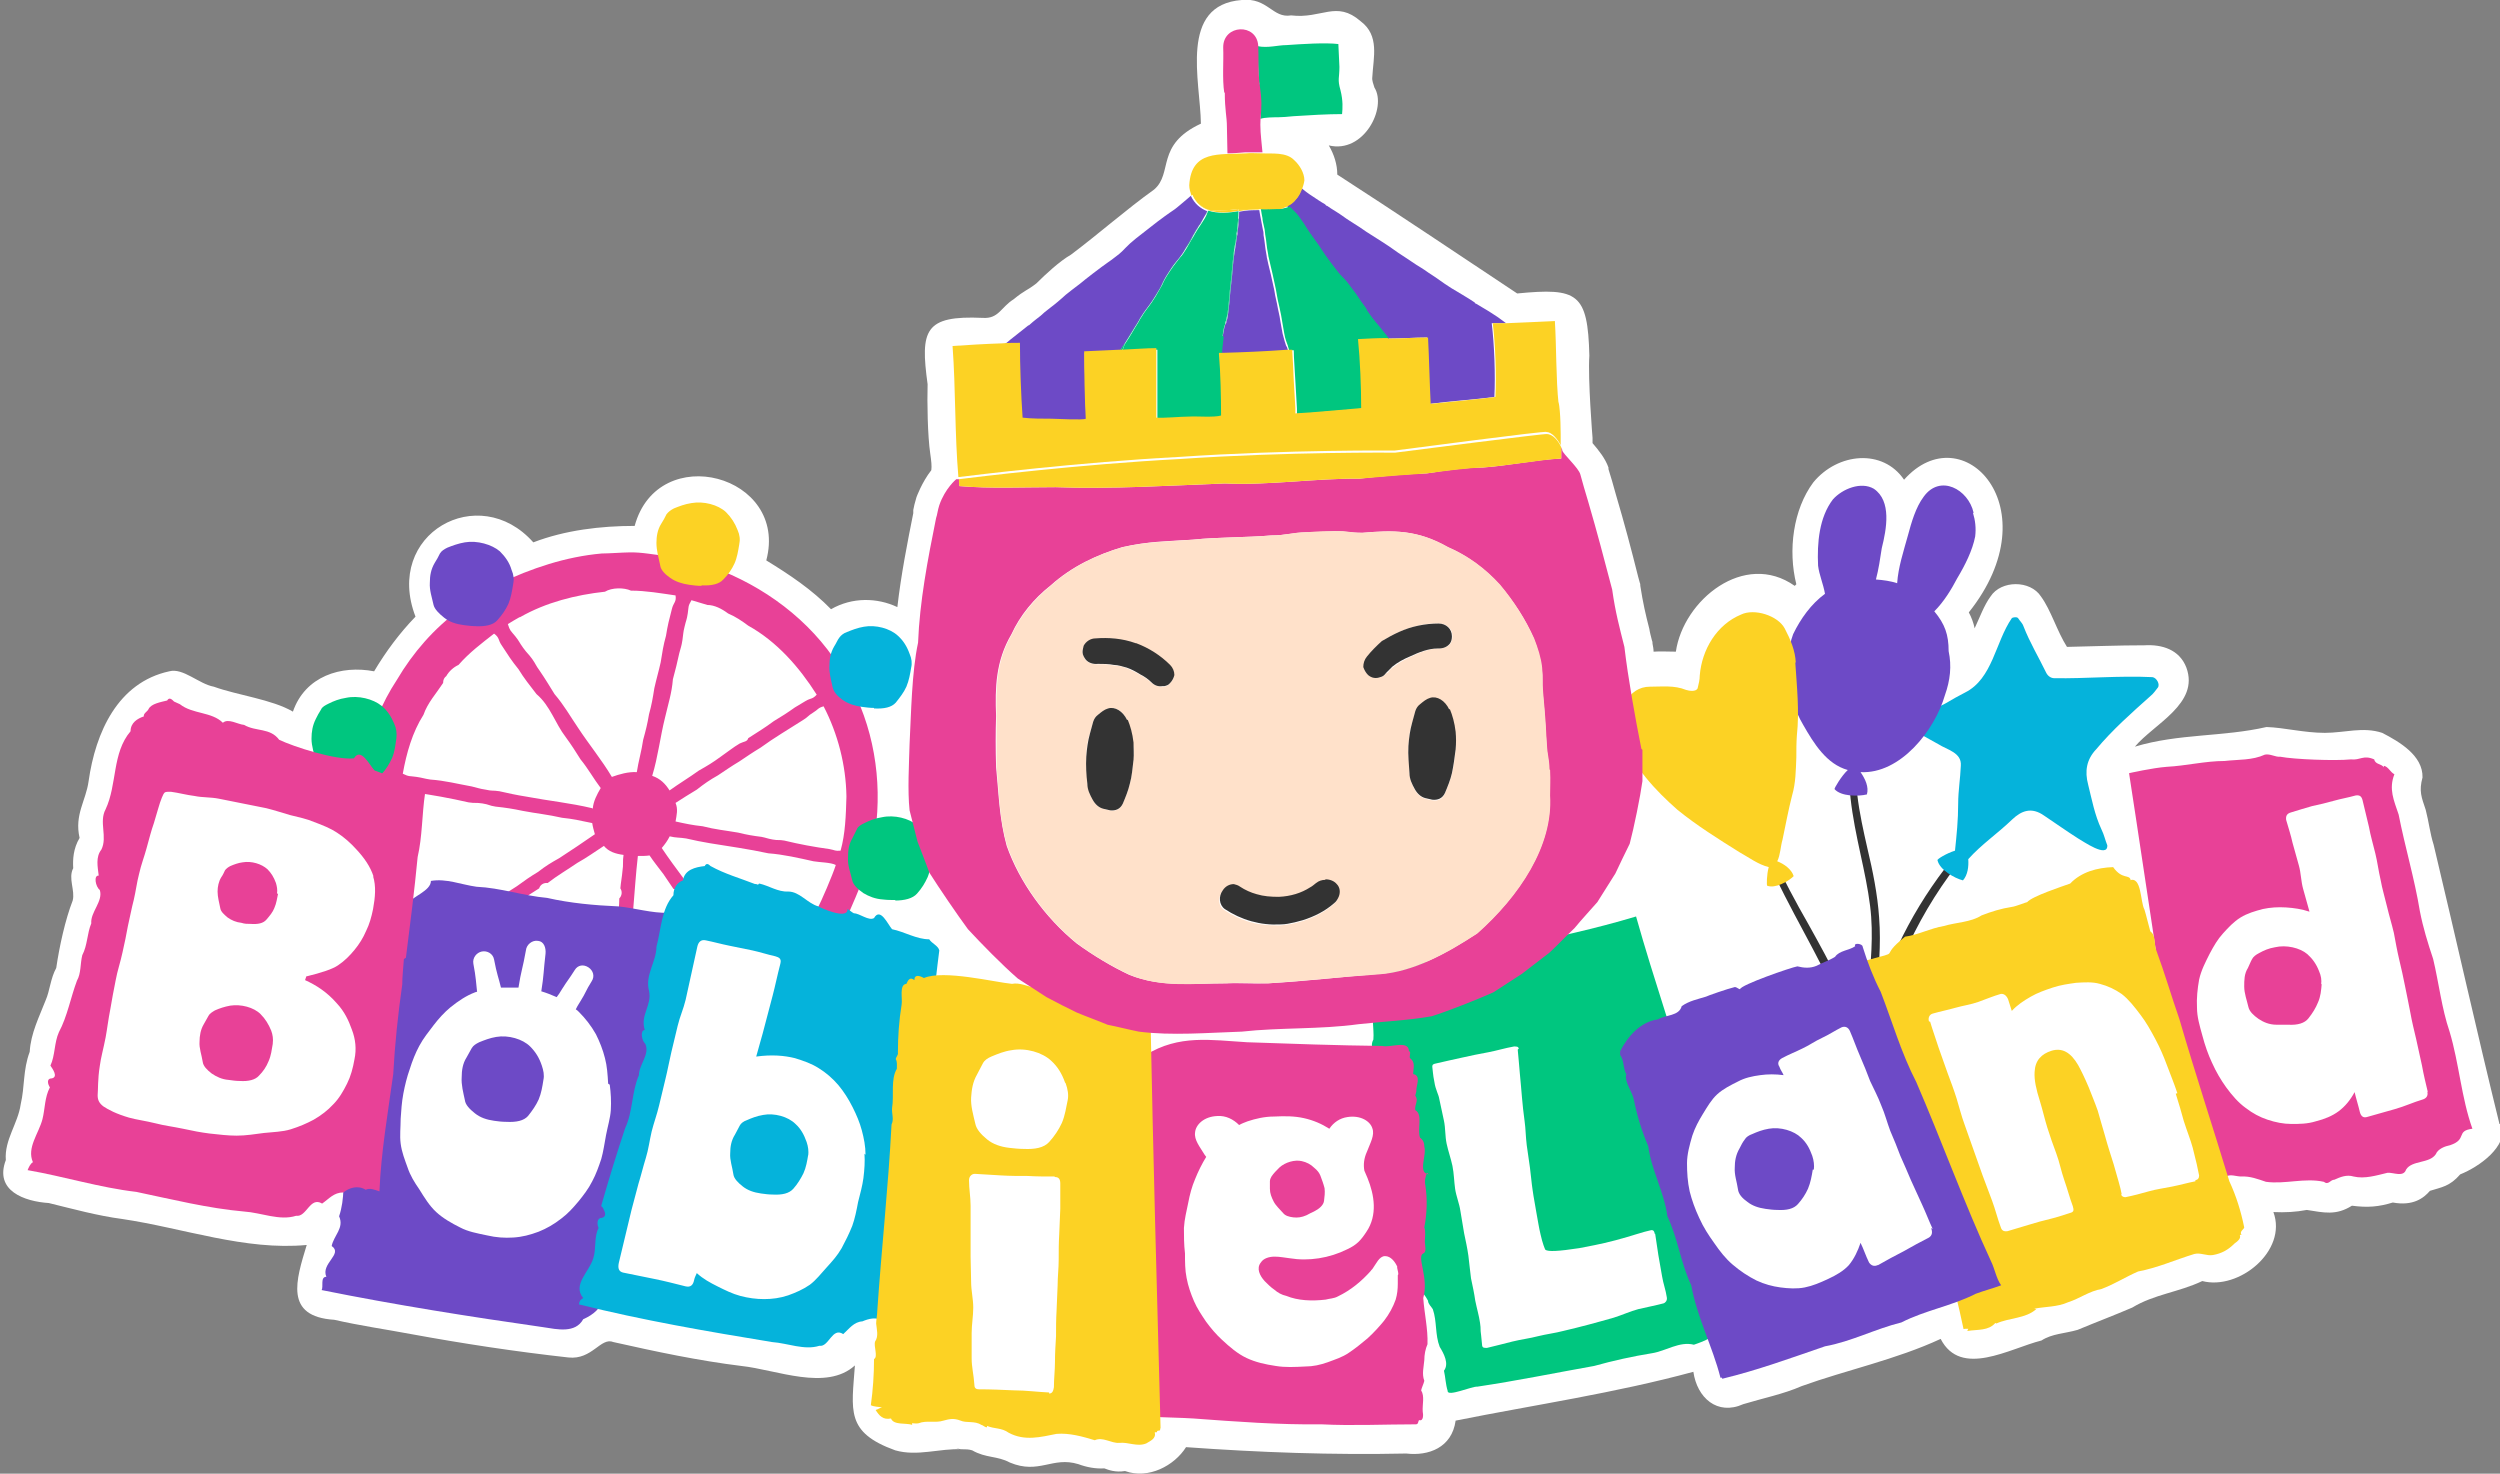 <?xml version="1.0" encoding="UTF-8"?>
<svg id="Layer_2" xmlns="http://www.w3.org/2000/svg" version="1.1" viewBox="0 0 471.1 277.7">
  <rect x="0" y="0" width="471.1" height="277.7" fill="#808080" stroke="none"/>
  <!-- Generator: Adobe Illustrator 29.1.0, SVG Export Plug-In . SVG Version: 2.1.0 Build 142)  -->
  <defs>
    <style>
      .st0 {
        fill: #fff;
      }

      .st1 {
        fill: #e84197;
      }

      .st2 {
        fill: none;
      }

      .st3 {
        fill: #fcd224;
      }

      .st4 {
        fill: #ffe1ca;
      }

      .st5 {
        fill: #00c67f;
      }

      .st6 {
        fill: #6d4ac6;
      }

      .st7 {
        fill: #333;
      }

      .st8 {
        fill: #05b3db;
      }
    </style>
  </defs>
  <g id="Isolation_Mode">
    <g>
      <g>
        <path class="st0" d="M471,211.8h0c-4.3-17.5-8.2-35-12.4-52.6-.7-2.2-.9-4.3-1.5-6.6-.8-2.4-1.3-3.5-.6-6.1.1-4.1-4.3-6.7-7.6-8.4-3.6-1.2-7.1,0-10.8,0-3.9,0-7.7-1-11-1.1-8.3,1.9-16.5,1.2-24.8,3.7,3.6-4.3,12.2-8.1,9.7-14.9-1.3-3.4-4.6-4.4-7.9-4.2-5,0-9.7.2-14.6.3-1.9-3-3-6.9-4.9-9.5-2-3.1-7.5-3.1-9.5,0-1.2,1.6-2.1,4.1-3,6-.2-1-.6-2.1-1.1-3,15.7-19.7-1.2-37.4-12.2-25-4-5.9-12.5-5.1-17.1.5-3.8,5.1-4.8,12.8-3.2,19.2-.1.1-.2.2-.3.3-9.5-6.7-21,2.7-22.4,12.4-1.5,0-2.9-.1-4.2,0,0-.5-.1-1-.2-1.5,0-.2,0-.4-.1-.6-.2-.8-.4-1.5-.5-2.2-.7-2.7-1.2-4.9-1.7-8.1,0-.2,0-.4-.1-.6l-.3-1.1c-1.3-5.2-2.6-10.1-4.2-15.5-.7-2.5-.8-2.9-1.4-4.8v-.3c-.6-1.7-1.8-3.2-3-4.6v-1c0,0-.9-11-.6-15.5-.3-11.8-2.2-12.8-13.6-11.7-11.3-7.5-22.6-15.1-33.9-22.4,0-1.9-.6-3.8-1.6-5.5,6.6,1.6,11-7.1,8.6-10.9-.2-.7-.5-1.3-.4-2,.2-3.7,1.4-7.8-2.2-10.5-4.6-4-7.3-.4-13.1-1.1-3.5.6-4.4-3.4-9.3-2.9-11.9.9-7.8,15.3-7.7,23.3-8.6,4-5.2,9.3-8.8,12.4-5.3,3.8-10.5,8.4-15.7,12.3-2.1,1.2-4.8,3.7-6.5,5.4-1.8,1.4-2.1,1.2-4.3,3-2.4,1.5-2.8,3.7-5.8,3.5-11-.5-11.8,2.3-10.4,12.5-.1,3.4,0,9.7.5,13.1.2,1.4.3,2.3.2,3.1-1.8,2.3-2.8,5.1-2.8,5.1-.3,1-.5,1.8-.6,2.4,0,.1,0,.3,0,.3,0,0,0,.2,0,.3-1.1,5.5-2.3,11.6-3,17.7-3.8-1.8-8.5-1.9-12.5.4-3.6-3.7-7.8-6.5-12.2-9.2,4.3-16.1-20.4-22.7-24.8-6.5-6.4,0-13.1.8-19.1,3.1-10.3-11.6-28.2-1.6-22.2,14-3,3.1-5.6,6.6-7.8,10.3-6.2-1.2-13,.9-15.3,7.6-3.9-2.3-10.5-3.1-14.9-4.7-2.8-.5-5.8-3.6-8.4-2.9-9.7,2.1-13.9,11.5-15.2,20.7-.5,3.7-2.7,6.3-1.7,10.7-1.2,2-1.3,4.1-1.2,5.7-1,1.9.4,4.2-.1,6.1-1.4,3.6-2.5,8.6-3.1,12.7-1.1,2-1.2,4.3-2,6.1-1.2,3.1-2.8,6.2-3,9.7-1.3,3.5-.9,6.5-1.7,9.9-.5,3.6-3.1,6.7-2.8,10.5-2.2,5.8,3.5,7.8,8.1,8.1,4.5,1.1,9.2,2.4,13.8,3,11.5,1.7,23.2,6,34.8,4.9-2,6.6-4.3,13.5,5.2,14.1,4.8,1.1,9.7,1.8,14.5,2.7,9.8,1.8,19.7,3.3,29.6,4.4,4.5.5,6.1-3.9,8.5-2.9,8,1.8,16,3.5,24.1,4.5,6.6.7,16,4.8,21.4-.1-.6,8.5-1.8,12.6,7.6,16,4.2,1.2,8.3-.4,12.6-.2-.4,0-.7,0-1.1-.2.4.1.7.2,1.1.2.6,0,1.3,0,1.9.2,2.6,1.5,4.7,1,7.1,2.3,5.5,2.3,8-1.2,12.9.3,1.6.6,3.3.9,4.9.8.8.3,2.1.8,3.9.5,4.4,1.6,9.3-1,11.5-4.5,13.9,1,27.6,1.5,41.5,1.2,4.2.5,8.6-1.1,9.3-6.2,15-3,30.1-5.2,44.8-9.2.7,4.9,4.5,8.3,9.4,6.1,3.6-1.1,7.6-1.9,11-3.4,8.3-3,17.8-5,26.2-8.9,3.8,7.4,13,1.8,19,.3,2-1.3,4.4-1.3,6.8-2,3.6-1.5,6.8-2.7,10.3-4.2,4.1-2.5,8.8-2.9,13.2-5,6.9,1.8,16.1-5.7,13.4-13,2.2.1,4.2,0,6.3-.4,3.2.5,5.5,1.1,8.5-.8,3,.4,5.1.2,7.7-.6,3.8.7,5.8-.8,7-2.2,2.2-.7,3.7-.8,5.7-3.1,3.5-1.4,9-5.2,7.9-9.4Z"/>
        <path class="st0" d="M181,273c0,0-.2,0-.2,0,0,0,0,0,0,0,0,0,.2,0,.3,0Z"/>
      </g>
      <g>
        <g>
          <g>
            <path class="st7" d="M353.1,197.6c3-14,8.8-26.3,17.2-36.5.2-.3.2-.7,0-.9-.3-.2-.7-.2-1,0-7.6,8.9-13,19.1-16,29.7,0-.6.1-1.2.2-1.8.5-5,1-10.1.6-15.2-.3-4.4-1.2-8.8-2.2-13-1.5-6.6-3-13.4-1.7-20.2,0-.3-.1-.6-.5-.6-.3,0-.6.1-.7.5h0c-1.4,7.2.1,14.4,1.6,21.4.7,3.2,1.4,6.5,1.8,9.7.7,5.5.1,11.1-.4,16.5,0,.7-.1,1.4-.2,2.1-.2,1.7-.4,3.4-.5,5.1-.1.9-.2,1.9-.3,2.9-1.9-8.2-6.1-15.7-10.2-23.1-2.4-4.2-4.8-8.6-6.7-13-.1-.3-.5-.4-.8-.3-.3.1-.5.5-.3.8h0c2,4.8,4.5,9.4,6.9,13.9,4.7,8.8,9.6,17.8,10.6,27.9-.1,1.7-.2,3.4-.3,5.1,0,.4.2.7.6.7h0c.4,0,.7-.2.7-.6,0-.2.4-3,.5-4.2l1.1-6.8h0Z"/>
            <path class="st8" d="M405.6,127.6c-6.3-.3-12.5.3-18.5.2-.6,0-1.2-.4-1.5-1-1.4-2.9-3.1-5.7-4.3-8.8-.2-.6-.7-1-1-1.5-.2-.3-1-.2-1.2,0-3.1,4.5-3.6,11.4-8.8,14-1.2.6-2.4,1.3-3.6,2-2.4,1.4-5.2,1.5-7.7,2.6-.4.1-.2,1.2.2,1.6.2.1.4.4.6.5,1.8,1,3.6,2,5.4,3,1.7,1.1,4.5,1.6,4.3,4.1-.1,2.4-.5,4.8-.5,7.1,0,3.2-.3,6-.6,8.9-1.6.5-3.4,1.6-3.3,1.8.4,1.8,3.2,3.4,4.8,3.8.9-1,1.1-2.6,1-4,2.5-2.8,5.5-4.8,8.3-7.5,1.7-1.6,3.6-2.4,6-.7,2.1,1.4,4.2,2.9,6.4,4.3.9.5,5.6,3.8,5.5,1.3-.4-1-.6-2-1.1-3-1.3-2.8-1.8-5.6-2.5-8.4-.7-2.6-.3-4.8,1.5-6.7,3.1-3.7,6.5-6.7,10.3-10.1.5-.4.9-1,1.3-1.5.5-.6-.2-1.9-1-2h0Z"/>
          </g>
          <path class="st6" d="M371.9,96.6c-1-4.4-6.3-7.3-9.4-3-1.5,2-2.3,4.8-3,7.4-.8,2.9-1.8,5.9-2,8.9-1.2-.4-2.6-.6-4-.7.5-1.9.8-3.9,1.1-5.9.9-3.6,1.9-8.9-1.5-11.2-2.4-1.4-5.9,0-7.7,2-2.6,3.4-3,8.2-2.8,12.5.2,1.7,1,3.5,1.3,5.3-2.6,1.9-4.6,4.7-6,7.6-1,2.7-1.1,5.5-.8,8.4.2,3,1.1,6,2.7,8.7,2,3.5,4.4,7.4,8.4,8.5-1.2,1.1-2.6,3.5-2.5,3.6,1.2,1.4,4.5,1.4,6.1,1,.4-1.4-.3-2.9-1.2-4.2,7.5.4,14-7.9,15.9-14.5,1-2.8,1.3-5.5.7-8.3,0-3.1-.7-5.1-2.7-7.5,1.8-1.8,3.2-4.1,4.3-6.2,1.5-2.5,2.9-5.3,3.4-7.9.2-1.6,0-3.1-.4-4.4Z"/>
        </g>
        <path class="st3" d="M338.4,124.9c-.1-2.3-1-4.4-2.1-6.5-1.3-2.4-5.7-3.8-8.2-2.6-4.6,1.9-7.4,6.6-7.8,11.5,0,.8-.2,1.6-.4,2.4-.3.7-1.6.5-2.2.3-2.2-.9-4.5-.6-6.8-.6-2,0-3.6,1.1-4.6,2.9-1.2,2.2-1.5,4.5-.5,7,2.1,5.3,6.1,9.6,10.3,13.3,3.7,3,7.7,5.5,11.7,8,1.8,1,3.5,2.3,5.5,2.8-.4,1.4-.4,3.4-.3,3.5,1.5.6,4-.8,5-1.8-.4-1.3-1.8-2.3-3.1-2.8.6-1.2.6-2.7,1-4.1.6-2.8,1.1-5.6,1.8-8.3.7-2.4.7-4.8.8-7.2,0-1.4,0-2.7.1-4.1.5-4.6,0-9.2-.3-13.8h0Z"/>
      </g>
      <g>
        <g>
          <g>
            <g>
              <path class="st1" d="M164.3,160.3c2.1-9.6,1.2-19.9-2.9-28.9l-3.3-5.9c-5.5-8.7-14.2-15.1-23.8-18.6l-8.3-2.1c-2.6-.2-5-.8-7.6-.7-.9,0-3.8.2-5,.2-6.8.6-13.3,2.8-19.4,5.7l-7.4,4.9c-4.8,3.5-8.8,8.1-11.8,13.2-2.9,4.4-4.8,9.2-6,14.3l-1.1,7.3c-.4,3.1.2,6.1.2,9.1,2.6-.2,5-.2,7.5-.1-.2-3.3-.8-6.5-.1-9.8,1.3-.2,1.3.1,2.6.4,3.6.5,6.9,1.1,10.4,1.9,1.3.2,1.3,0,2.6.2s1.2.4,2.5.6c1.9.2,3.2.4,5.1.8,2.6.5,4.8.7,7.4,1.3,2.1.2,3.7.6,5.7,1,.1.7.3,1.4.5,2.1-2.3,1.6-4.4,3-6.7,4.5-1.6.9-2.6,1.5-4,2.6-1.5.9-2.5,1.6-4,2.7-2.4,1.6-5,3-7.2,4.7.4.8.9,1.6,1.4,2.3,1.7-1,3.4-2.3,5.2-3.4,1.6-1.2,3.1-2.1,4.8-3.2.2-.7.9-1.1,1.6-1,1.8-1.4,3.7-2.5,5.6-3.8,1.8-1,3.3-2.1,5-3.2.9,1.1,2.2,1.5,3.7,1.7-.2,1.2,0,1.8-.2,3-.1,1.2-.3,2.1-.4,3.3.4.6.3,1.4-.2,1.9,0,1.4-.2,2.8-.3,4.4,0,1.8-.2,3-.5,4.8-.2,3.5-.6,6.6-.8,10.1,1.1,0,2.2-.3,2.8-1.1,0-2.1.4-4.2.6-6.3,0-1.8.1-3,.3-4.8,0-1.8.2-3,.5-4.8.3-3.5.5-6.8.9-10.3.8,0,1.6,0,2.2-.1.8,1.2,1.7,2.3,2.6,3.5.7,1,1.2,1.8,1.9,2.8.7.1,1.2.9,1.1,1.6.9,1.1,1.8,2.2,2.6,3.5,1.1,1.4,1.8,2.4,2.8,4,2.1,2.8,3.9,5.4,6,8.2.8-.8,1.4-1.7,1.4-2.7-1.4-1.5-2.4-3.4-3.7-5.1-1.6-1.9-2.8-3.8-4.3-5.8-2.5-3.9-5.5-7.5-8.1-11.4.6-.7,1.1-1.4,1.5-2.2,1.2.3,1.9.2,3.1.4,1.7.4,2.8.6,4.5.9,3.7.6,7.3,1.1,11,1.9,2.8.2,5.8.9,8.5,1.5,1.1.2,3.3.2,4.2.7-.6,1.9-2.7,6.8-3.6,8.5,1.9.5,3.7,1,5.5,1.6.9-1.6,2.8-6.4,3.5-8.1l1.4-4.8h0ZM98,116.3c4.9-2.8,10.5-4.2,16-4.8,1.3-.8,3.6-.8,4.9-.2,2.8,0,5.6.5,8.4.9.2,1.3-.4,1.3-.7,2.6-.5,1.9-.8,3.1-1.1,5-.5,1.8-.7,3.1-1,5-.4,1.8-.8,3.1-1.2,4.9-.3,1.9-.5,3.1-1,4.9-.3,1.8-.6,3-1.1,4.8-.3,2.1-.9,4.1-1.2,6.1-1.6-.1-3.3.4-4.7.9-1.9-3.2-4.3-6.1-6.4-9.3-1.5-2.2-2.6-4.2-4.4-6.3-1-1.6-1.7-2.8-2.8-4.4-.8-1.1-.7-1.2-1.4-2.2-.8-1.1-.9-1-1.7-2.1s-.7-1.2-1.5-2.2c-.9-1.1-1-1-1.4-2.3.8-.5,1.5-.9,2.2-1.3h0ZM111.6,152.3c-4.2-1-8.3-1.4-12.5-2.2-1.9-.3-3.2-.6-5-1-1.3-.2-1.3,0-2.6-.3-1.3-.2-1.3-.3-2.6-.6-2.8-.5-5-1.1-7.8-1.3-1.3-.2-1.3-.3-2.6-.5s-1.4,0-2.6-.6c.7-3.9,1.8-7.8,3.9-11.1.8-2.3,2.4-4,3.7-6,0-.6.2-1,.6-1.3.5-.9,1.4-1.7,2.3-2.1,2-2.3,4.4-4.1,6.7-5.9,1.1.8.7,1.2,1.5,2.3,1.1,1.7,1.8,2.8,3.1,4.4,1.1,1.8,2.1,3,3.4,4.7,2.6,2.2,3.5,5.5,5.5,8.1,1.1,1.5,1.8,2.6,2.8,4.2,1.4,1.7,2.5,3.7,3.8,5.4-.7,1.2-1.4,2.5-1.5,3.9h0ZM126.2,149c-.8-1.3-1.8-2.3-3.3-2.8,1.1-3.6,1.5-7.3,2.4-10.9.6-2.6,1.3-4.7,1.5-7.3.5-1.8.8-3.1,1.2-4.9.3-1.2.4-1.2.6-2.5s.1-1.3.4-2.5c.3-1.3.4-1.2.6-2.5.2-1.3,0-1.3.7-2.5,1,.3,2,.6,3,.9,1.3,0,2.7.7,3.9,1.6,1.4.6,2.6,1.4,3.8,2.3,5.4,3,9.6,7.8,12.9,13-.8.9-1.1.6-2.1,1.2-1,.6-1,.6-2,1.2-1.4,1-2.5,1.7-4,2.6-1.6,1.2-3.1,2.1-4.8,3.2-.2.7-.8.6-1.6,1-1.2.7-2.3,1.6-3.6,2.5-1.5,1.1-2.5,1.7-4.1,2.6-1.8,1.3-3.8,2.5-5.6,3.8h0ZM159.5,150.2c-.1,3.4-.2,6.9-1.1,10.1-1.1.1-1-.1-2.1-.3-2.9-.4-5.6-.9-8.5-1.6-1.1-.2-1.1,0-2.2-.2s-1.1-.3-2.1-.5c-1.6-.2-2.8-.4-4.4-.8-2.3-.4-4.4-.6-6.7-1.2-1.9-.2-3.3-.5-5.1-.9.2-1.2.5-2.3,0-3.5,1.4-.9,2.5-1.6,4-2.5,1.4-1.1,2.4-1.8,4-2.7,1.5-1,2.5-1.7,4-2.6,1.5-1,2.5-1.7,4-2.6,2.6-1.9,5.2-3.4,8-5.2,1-.6.9-.8,1.9-1.4,1-.6.9-.9,2-1.2,2.7,5.2,4.2,11.1,4.3,16.9h0Z"/>
              <path class="st6" d="M89.8,118c-.8,0-1.6-.1-2.4-.2-1.5-.2-2.7-.6-3.7-1.4-1-.8-1.8-1.6-2-2.4-.3-1.4-.8-2.8-.7-4.2,0-1.3.2-2.5.9-3.7.4-.6.7-1.2,1-1.8.3-.5.8-.8,1.4-1.1,1-.4,2.1-.8,3.3-1,2.3-.4,5.1.4,6.6,1.7,1,1,1.8,2.1,2.2,3.5.4.9.5,1.8.3,2.7-.2,1.2-.4,2.5-.9,3.7-.5,1.1-1.2,2.1-2.1,3.1-.8.9-2.3,1.2-4.2,1.1h0Z"/>
            </g>
            <path class="st5" d="M168.8,169.6c-.8,0-1.6,0-2.4-.1-1.5-.1-2.7-.6-3.7-1.2-1-.7-1.9-1.5-2.1-2.4-.3-1.4-.9-2.8-.8-4.2,0-1.3.1-2.5.8-3.7.3-.6.6-1.2.9-1.8.2-.5.8-.8,1.4-1.1,1-.5,2-.9,3.3-1.1,2.3-.5,5.1.2,6.6,1.5,1.1.9,1.8,2,2.4,3.4.4.9.5,1.8.4,2.7-.2,1.3-.3,2.5-.8,3.7-.5,1.1-1.1,2.1-2,3.1-.8.9-2.3,1.3-4.2,1.3h0Z"/>
          </g>
          <g>
            <path class="st8" d="M164.7,133.4c-.8,0-1.5-.1-2.3-.2-1.4-.2-2.6-.6-3.6-1.3-1-.7-1.7-1.5-1.9-2.4-.3-1.4-.7-2.8-.6-4.1,0-1.2.2-2.4.9-3.6.4-.6.6-1.2,1-1.7.3-.4.8-.8,1.4-1,1-.4,2-.8,3.2-1,2.2-.4,4.9.3,6.4,1.7,1,.9,1.7,2,2.2,3.4.4.9.5,1.8.3,2.6-.2,1.2-.4,2.4-.9,3.6-.5,1.1-1.2,2-2,3-.8.9-2.2,1.2-4.1,1.1h0Z"/>
            <path class="st5" d="M67.6,147.1c-.8,0-1.6,0-2.4-.1-1.5-.1-2.7-.6-3.7-1.2-1-.7-1.9-1.5-2-2.4-.3-1.4-.8-2.8-.8-4.2,0-1.3.2-2.5.8-3.7.3-.6.6-1.2,1-1.8.2-.5.8-.8,1.4-1.1,1-.5,2-.9,3.3-1.1,2.3-.5,5.1.2,6.7,1.5,1.1.9,1.8,2,2.4,3.4.4.9.5,1.8.4,2.7-.2,1.3-.3,2.5-.8,3.7-.5,1.1-1.1,2.1-2,3.1-.8.9-2.3,1.3-4.2,1.3h0Z"/>
          </g>
        </g>
        <path class="st3" d="M132.2,110.4c-.8,0-1.6-.1-2.3-.2-1.4-.2-2.6-.6-3.6-1.3-1-.7-1.8-1.5-1.9-2.4-.3-1.4-.7-2.8-.7-4.2,0-1.2.2-2.5.9-3.6.4-.6.7-1.2,1-1.8.3-.4.8-.8,1.4-1.1,1-.4,2-.8,3.3-1,2.3-.4,5,.3,6.5,1.7,1,1,1.7,2.1,2.2,3.4.4.9.5,1.8.3,2.7-.2,1.2-.4,2.5-.9,3.6-.5,1.1-1.2,2.1-2.1,3-.8.9-2.3,1.2-4.1,1.1h0Z"/>
      </g>
      <path class="st1" d="M449.2,144.6c-.4-.7-1.6-.5-1.8-1.5-2.1-.9-2.6.2-4.4,0-3,.3-10.7,0-13.3-.5-.9.1-1.9-.6-2.9-.4-2.4,1.1-5,.9-7.6,1.2-3.6,0-7.2.9-10.9,1.1-2.7.2-7.1,1.2-7.1,1.2,0,0,7.9,51.2,11.2,76.8,1.1-.1,3.9-2,4,.2,1.1-.2,2.4,0,3.1-1,.8-.5,1.9,0,2.8,0,1.7-.1,3.2.5,4.7,1,3.6.5,7.3-.8,10.9,0,.9.7,1.2-.4,2-.4,1.1-.5,2.3-1,3.6-.6,2.1.5,4.3-.2,6.4-.7,1.1-.1,3,.9,3.5-.6,1.1-1.8,4.4-1.1,5.6-2.9.4-1,1.7-1.5,2.7-1.7,3.3-1.1,1-2.7,4.2-3.1-2.1-5.9-2.5-12.3-4.3-18.3-1.5-4.4-2-9.1-3.1-13.7-1-3-1.9-5.9-2.5-9-1-6.1-2.8-12.1-4-18.2-.9-2.7-1.9-4.8-.8-7.6-.8-.4-1.1-1.4-2-1.6h0Z"/>
      <path class="st3" d="M401.5,165.8c-.3-1.1-1.6,0-3.3-2.4-3,.1-6,.9-8.1,3.1-1.4.5-7.2,2.4-8.1,3.5-.2,0-2.1.8-2.9.9-2,.3-3.9.9-5.7,1.6-2,1.3-4.8,1.3-7.1,2-2.5.4-4.9,1.7-7.3,2-5.4,4.3,0,2.5-7.4,4.5-.2,0,1.6,3.4,2,4.9.4,2.9,1.2,5.4,2.3,8.1.3,1.5,2,2.1,2.3,3.6.8,2.9,1.5,5.8,1.9,8.8,2.5,10.2,4.7,20.6,6.9,30.8.9,4.4,2.1,8.8,3,13.2,0,.1.1,0,.3,0,.1,0,.5,0,.6,0,0,.1-.3.4-.1.4,1.9-.3,3.9,0,5.2-1.5,0,0,.2.1.2.1,2.4-1.1,5.5-.9,7.5-2.7,0-.1-.4,0-.3-.1,2.1-.4,4.3-.3,6.3-1.2,2.2-.7,4-2.1,6.3-2.5,2.4-.9,4.6-2.3,6.9-3.3,3.7-.7,7-2.2,10.6-3.3,1.2-.3,2.3.4,3.5.2,1.7-.3,2.9-1,4.1-2.2,1.9-1.3.4-1.7,1.3-1.6-.5-.6.5-1.1.5-1.4-.6-3-1.5-5.9-2.8-8.7-3.1-10.2-6.4-20.2-9.4-30.5-1.5-4.3-2.8-8.8-4.4-13.1-.4-1.1,0-2.7-1.1-3.5-.4-1.4-.7-2.8-1.1-4.1-.8-1.4-.5-6.4-2.8-5.5h0Z"/>
      <path class="st5" d="M328,235.8c-.8-4.7-3-8.9-4.4-13.5-1-4.6-2.5-9.1-4.3-13.5-3.4-12.1-7.6-24-11-36.1-15.3,4.6-31.2,6.9-46.9,9.9.1.4.3.9.4,1.3-.9.4-1.2,1.3-1.5,2.2,0,1.1-.9,1.8-.8,2.9,0,.1-.2.3-.2.4-1.1,2-.3,4.3-.5,6.5-.8,1.4.4,2.8,0,4.2-2.1,2.9,1.1,4.5-.7,5.3,1.5,2.5.2,5.3,1.1,7.9.7,1.8,1.6,3.5,1.2,5.5.2,1.1,1.2,1.9,1.9,2.8,1.2,3,3,6.3,2.9,9.6-.4,1.2,1.2,2.7.7,3.5.2.8.2,1.5-.3,2.2,2.4,3.7.1,4.7,1.5,5.6.8.7,1.5,1.7,2,2.6,0,.6.6,1.1.9,1.6.8,2.3.4,4.8,1.3,7.1.8,1.3,1.8,3.2.8,4.5.3,1.3.3,2.5.7,3.8-.1,1.2,4.6-.9,5.6-.8,7.4-1.1,14.7-2.6,22-3.9,3.6-1,7.2-1.8,10.9-2.4,2.6-.4,5.2-2.3,7.9-1.6,2-.7,4.8-1.6,4.8-4.2.8-.9,1.1-2,2.3-2.7.4-3.6,3.3-6.9,1.7-10.6h0Z"/>
      <path class="st1" d="M269.2,221.3c-2.1-.3-.3-3.6-.8-5.2,0-.7-.2-1.3-.8-1.7-.6-1.6.6-4.4-.9-5.2-.2-1,.7-1.8,0-2.7,0-.2.2-.7.2-.9-.1-1,1-2.9-.6-3.2,0-1.1.5-2.2-.6-3-.2-.3.3-1.3-.2-1.3,0-2.2-3.6-.6-5-1-8.5-.1-17-.4-25.5-.7-6.8-.4-12.8-1.5-19.1,2.4-.2.9.5,2.5-.8,2.8-.3,1.1.3,2.4-.3,3.3,0,.3,0,.6,0,.9-.4.2-.7.3-.6.8-.7,4.6-1.2,9.4-1.4,14.1-.9,8.6-1.2,17.2-2.3,25.8-.6,6.6-1.2,13.1-1.9,19.7.5-.1,1.2,0,1.8,0,4.8,1,9.7.8,14.5,1.1,8.1.6,16.1,1.2,24.1,1.1,5.9.3,11.9,0,17.8,0,.5,0,.4-.5.6-.8.9.3.8-1.1.7-1.6-.1-1.3.4-2.9-.3-4,.1-.5.5-1.3.6-1.8-.5-1.3-.1-2.6,0-3.9,0-1,.2-2.1.6-3,.1-2.9-.6-5.8-.8-8.7,1.1-3.8-1.3-7.8,0-8.4.7-.3.3-1.5.3-2.2,0-.8.2-2-.1-2.7.5-2.6.6-5.3.2-7.9-.2-.9,0-1.6.3-2.4h0Z"/>
      <path class="st6" d="M306.4,202.6c-.2,1.5,1.2,3.1,1.5,4.7.6,3,1.5,5.9,2.7,8.7.6,4.6,3,8.6,3.6,13.2,2,4.2,2.5,8.8,4.5,13,1.1,6.1,4,11.5,5.5,17.4,0,.1,0,0,.2,0,.2,0,0,.2.2.2,6.6-1.6,12.9-3.9,19.3-6.1,5-.9,9.5-3.3,14.4-4.5,4.5-2.3,9.5-3.1,14-5.4,1.6-.6,3.2-1,4.8-1.6-.9-1.2-1.2-3.1-1.9-4.5-5-10.8-9.3-22.7-14.1-33.8-2.8-5.4-4.5-11.3-6.7-17-1.4-2.7-2.5-5.6-3.4-8.5,0-.6-1.8-.8-1.4-.1-1.1.8-3,.8-3.8,2-1.1.7-2.4,1.1-3.5,1.7-1.2.5-2.4.4-3.6.1-1.2.2-10.7,3.5-10.8,4.3-.3,0-.6-.4-1-.4-1.3.3-5.3,1.7-5.4,1.8-1.6.5-3.2.8-4.6,1.8-.5,1.9-3,1.6-4.5,2.5-3.2.4-5.7,3.2-7.1,6,0,.1,0,.6,0,.7.8,1.1.5,2.5,1.2,3.7h0Z"/>
      <path class="st6" d="M117,240.3c2.8-22.8,5.4-45.6,8.8-68.3-2.9.1-6.2-.9-9.3-1.2-4.5-.2-9-.6-13.4-1.6-4.5-.4-8.8-1.9-13.3-2.1-2.9-.4-5.7-1.6-8.6-1.1,0,1.9-3.5,2.9-4.5,4.4-.5,1.3-1.2,2.5-1.8,3.7-.8.8-.6,2.2-1.5,3.1-.5.6.5,1.2-.2,1.8-.7,2.8-2.3,5.3-2.8,8.1-.1,1-1.2,1.5-1.5,2.2,0,.6-.2,1.2-.5,1.8-.5.7-.4,1.6-.4,2.4-.2,1-.8,1.9-1.1,2.9-.4,1.1.7,2.3,0,3.3.4,3.7-1.2,7.3-.9,11,.7.8-.4,1.9-.4,2.9-.4,1.8-.2,3.8-.9,5.6,0,3.3.3,6.7-.8,10,1,2.2-1,3.6-1.4,5.6,2.2,1.5-2.1,3.3-1,5.8-1.2,0-.5,1.9-.9,2.5,13.9,2.8,27.8,5,41.8,7,2.6.4,6,1.2,7.5-1.5,2-.9,3.4-2.1,3.8-4.1,1.5-.6,1.8-2.2,2.6-3.3.4-.1.6-.4.6-.8h0Z"/>
      <path class="st8" d="M172.9,212.7c.2-3,1.2-6.1,1.4-9.1,0-4.5,1.3-8.8,1.2-13.3.7-3.7,1-7.5,1.5-11.2-.2-.9-1.4-1.3-1.9-2.1-2.4,0-4.6-1.4-7-1.9-.8-.9-2.2-4.2-3.4-2.1-1,.6-2.7-.9-3.8-.9-.4-.2-.8-.6-1.2-.8.1,2.2-5.4-.4-5.5-.5-2.1-.6-3.5-2.8-5.7-2.8-1.9.1-3.6-1.1-5.4-1.5-.2,0-.1.2-.3.2-.1,0-.4-.2-.5-.1-2.8-1.1-5.7-1.9-8.4-3.4-.4-.4-.8-.6-1.1,0-1.8.2-3.8.7-4.1,2.7-1.1.4-1.8,1.4-1.8,2.8-2.3,2.6-2.3,6.4-3.2,9.7,0,2.8-2.2,5.4-1.4,8.3.6,2.8-1.7,4.5-.8,7.4-.9,0-.6,2,.1,2.6.9,2-1.2,3.9-1.2,5.9-1.4,3.2-1.1,6.8-2.6,10-1.6,4.8-3.1,9.7-4.5,14.6,0,.2.2.2.3.4.3.6.9,1.6-.2,1.9-1,0-.9,1.3-.6,1.9-.9,1.7-.4,3.8-1,5.7-.7,2.5-4,5-1.9,7.5-.6.4-.7.5-.8,1.2,12,3,24.2,5.1,36.4,7.1,2.9.2,6.1,1.6,8.9.7,1.8.3,2.4-3.6,4.5-2.2,1.1-1,2-2.3,3.6-2.4,1.2-.5,2.6-.9,3.8-.1.8-.3,1.6-.1,2.3.1.5-6.9,2.2-13.7,2.3-20.7.9-5.2,1.6-10.5,2-15.8h0Z"/>
      <path class="st3" d="M218.7,269.2c-.7-25.8-1.4-51.5-1.9-77.3-.4,0-.8,0-1.1,0,.1,0,.3-.4.4-.5.5-1.6.1-4.7-2-4.9-.1,0,0-.4,0-.5-.6,0-1.3-.3-1.8-.3-.4-1-1.6-1.5-2.1-.8-.6.5-1.6,0-2.1-.5-1.1.9-2.7.2-4,.5-1.8-.4-3,.9-4.5,1.7-1.2-.9-3-.6-4.4-.4-1.5-.3-3.1-1.1-4.5-.8-3.2-.3-12.9-2.7-16.6-1.1-.7-.4-1.8-.8-1.8.4-.8-.7-1.2,0-1.5.7-1.4.1-.7,2.8-.9,3.9-.5,3.1-.7,6-.7,9.1.1.4-.4.8-.4,1.2.3.5.2,1.2.2,1.8-1.2,2-.5,5-.9,7.4-.1,1,.4,2.1-.1,3.1-.6,11.7-1.9,23.5-2.7,35.3,0,.6-.2,1.6-.2,2.2.1,1.1.5,2.4-.2,3.4-.3.9.6,2.9-.2,3.3,0,2.9-.2,5.8-.6,8.7.6.3,1.5.3,2.1.4-.4.1-.8.4-1.2.5.7,1.1,1.4,1.9,2.9,1.6.5,1.3,2.8.8,4,1.2,0-.1-.1-.3,0-.3.4,0,.8.1,1.2,0,1.5-.6,3.2,0,4.7-.5,1.1-.3,1.9-.5,3.2,0,1.1.5,2.7,0,3.9.8.3,0,1.2.9,1.1.2,1.4.6,2.7.3,4.1,1.3,3,1.6,6,.8,9,.2,2.4-.2,4.9.5,7.2,1.2,1.5-.7,3.1.6,4.6.5,1.7-.2,3.4.8,5.1.1.8-.5,1.9-.9,1.6-2.1.1,0,.2,0,.4,0,0-.6.8,0,.6-.7h0Z"/>
      <path class="st1" d="M75.8,185.5c0-1.5.2-3.1.3-4.7,0-.2.4-.2.4-.4.8-6.3,1.6-12.6,2.2-18.9.9-3.9.8-8,1.4-12-.2-.9-1.4-1.1-2-1.9-2.7.1-5-1.6-7.5-2.4-.9-.9-2.6-4.5-3.9-2.3-3.4.4-11.4-2.2-14.1-3.5-1.7-2.3-4.4-1.5-6.6-2.8-1.2-.1-3-1.3-4-.4-2.1-2.1-5.7-1.6-8.1-3.5-.3-.1-.8-.4-1.1-.5-.4-.4-.9-.9-1.3-.2-1.2.3-3,.6-3.5,1.6-.2.5-1,.8-.9,1.4-1.2.4-2.5,1.2-2.5,2.8-3.5,4.1-2.5,10-4.7,14.7-1.3,2.4.4,5.2-.8,7.6-1.1,1.4-.7,3.2-.5,4.9-1-.1-.6,2.1.2,2.7.7,2.1-1.8,4.2-1.6,6.3-.8,1.9-.7,4.1-1.7,6-.4,1.6-.2,3.4-1,4.8-1.2,3.2-1.8,6.7-3.4,9.7-.9,2-.7,4.4-1.6,6.3.4.6,1.5,2.1.3,2.4-1.1,0-.8,1.1-.4,1.7-1,1.9-.9,4-1.4,6-.7,2.7-3,5.4-1.8,8.1-.5.3-.8,1-1,1.5,6.9,1.2,13.6,3.3,20.5,4.1,6.7,1.4,13.5,3.1,20.3,3.7,3.2.2,6.7,1.8,9.8.8,2,.3,2.6-3.7,4.9-2.3,1.3-.9,2.2-2.1,4-2.1,1.1-.9,2.8-1.4,4.2-.5.8-.4,1.7,0,2.6.3.3-7.4,1.6-14.8,2.6-22.1.3-5.6.9-11.3,1.7-16.9h0Z"/>
      <path class="st0" d="M311.8,232.5s.1,0,.1,0c.2,1.3.4,2.7.6,4s.5,2.7.7,4c.2,1.3.7,2.6.9,4,.1.6-.3,1-.6,1.1-1.5.4-3.1.7-4.8,1.1-1.5.4-3,1.1-4.6,1.6-1.5.4-3.1.9-4.7,1.3-1.5.4-3.1.8-4.8,1.2-1.5.4-3.2.6-4.8,1-1.5.4-3.2.6-4.8,1-1.6.4-3.1.8-4.8,1.2-.5,0-.8,0-.9-.4,0,0-.2-2-.2-2-.2-1.4,0-.9-.2-2.3-.2-1.4-.6-2.7-.9-4.2-.2-1.4-.5-2.8-.8-4.2-.2-1.4-.3-2.8-.5-4.3-.2-1.4-.5-2.8-.8-4.2-.2-1.4-.5-2.8-.7-4.2-.2-1.4-.8-2.8-1-4.2-.2-1.4-.2-2.8-.5-4.3-.3-1.4-.8-2.8-1.1-4.2-.3-1.4-.2-2.9-.5-4.3-.3-1.4-.6-2.8-.9-4.2-.1-.7-.7-1.7-.9-3.1-.3-1.4-.3-2.3-.4-2.9,0-.4.2-.5.7-.6,1.6-.4,3.2-.7,4.9-1.1s3.3-.7,4.9-1,3.2-.8,4.9-1.1h0c.5,0,.8,0,.9.4,0,0-.1.1-.2.2.1,1.4.3,2.9.4,4.5.1,1.4.3,2.9.4,4.5.1,1.4.3,2.9.5,4.5.2,1.4.2,2.9.4,4.5.2,1.5.4,2.9.6,4.2.2,1.5.3,2.9.5,4.2.2,1.5.5,2.9.7,4.2.3,1.6.5,3,.8,4.2.4,1.8.8,2.7.9,2.9.5.4,2.5.3,6.4-.3,1.5-.3,3.9-.7,6.9-1.5,3-.8,5.2-1.6,6.7-1.9.4,0,.5.2.6.6h0Z"/>
      <path class="st0" d="M410,206.1c.6,1.9,1.1,3.6,1.5,5.1.6,1.9,1.3,3.6,1.7,5.1.6,2.3,1,4.1,1.2,5.2,0,.5-.2.8-.7.9,0,0,0,.1,0,.2-1.5.3-2.9.7-4.4,1-1.5.3-3,.5-4.4.9s-2.9.8-4.4,1.1c-.4,0-.7-.2-.8-.5,0,0,.1,0,.1-.1-.2-1.2-.8-3.1-1.5-5.6-.5-1.6-1.1-3.4-1.7-5.6-.5-1.6-.9-3.2-1.3-4.5-.6-1.7-1.2-3.1-1.7-4.4-.8-1.9-1.5-3.3-2-4.2-1.4-2.4-3-3.3-5-2.7-1.9.6-3.1,1.8-3.2,4-.1,1.5.3,3.3,1,5.5.5,1.6.9,3.4,1.4,5s1.1,3.3,1.7,4.9.9,3.3,1.5,5,1,3.3,1.6,4.9c.2.7.2,1-.3,1.2-1.3.4-2.7.9-4,1.2s-2.7.7-4,1.1-2.7.8-4,1.2c-.7.1-1.1-.1-1.3-.8-.6-1.6-1-3.3-1.6-4.9s-1.2-3.2-1.8-4.8-1.1-3.2-1.7-4.8-1.1-3.2-1.7-4.8-1-3.3-1.5-4.9-1.1-3.2-1.7-4.8-1.1-3.2-1.7-4.8c-.5-1.6-1.1-3.2-1.6-4.9,0,0-.2,0-.2,0-.2-.6,0-1.3.7-1.5,1.4-.4,2.9-.7,4.3-1.1s2.9-.6,4.3-1.1,2.8-1.1,4.2-1.5c.6-.1,1.1.3,1.4,1,.2.7.5,1.5.7,2.2,1-1.1,2.2-1.9,3.6-2.7,1.2-.7,2.6-1.2,4.1-1.7,1.5-.5,3-.7,4.4-.9,1.6-.1,3.1-.2,4.5.2,1.5.4,2.8,1,4.1,1.9,1.3,1,2.4,2.4,3.6,4,1,1.3,1.9,2.9,2.8,4.6.8,1.5,1.5,3.1,2.2,5,.6,1.6,1.3,3.3,1.9,5.1h0Z"/>
      <path class="st0" d="M163.1,217.6c0-1.6-.3-3.1-.7-4.6-.4-1.5-1-2.9-1.7-4.3-.8-1.6-1.7-3-2.7-4.2-1.1-1.3-2.4-2.4-3.7-3.2-1.4-.9-2.9-1.4-4.5-1.9-2-.5-4.4-.7-7.3-.3.5-1.9,1.1-3.8,1.6-5.8.5-1.9,1-3.8,1.5-5.7.5-1.9.9-3.9,1.4-5.8.1-.4.2-.8,0-1.1-.2-.3-.6-.4-.9-.5-1.4-.3-2.9-.8-4.3-1.1-1.4-.3-2.9-.6-4.4-.9s-2.9-.7-4.4-1c-.9-.2-1.4.3-1.6,1.2-.4,1.7-.7,3.3-1.1,5s-.7,3.3-1.1,5-1.1,3.2-1.5,4.9-.8,3.3-1.2,5c-.4,1.7-.7,3.4-1.1,5-.4,1.7-.8,3.3-1.2,5-.4,1.7-1,3.3-1.4,4.9-.4,1.7-.6,3.4-1.1,5s-.9,3.3-1.4,4.9c-.4,1.6-.9,3.3-1.3,4.9-.4,1.6-.8,3.3-1.2,5-.4,1.6-.8,3.3-1.2,5-.2,1,0,1.6.8,1.8,2,.4,3.9.8,5.9,1.2s3.9.9,5.9,1.4c.9.2,1.4-.2,1.6-1.2.1-.5.3-.8.5-1.3,1.2,1.1,2.5,1.8,3.9,2.5,1.4.7,2.8,1.4,4.3,1.8,1.5.4,3,.6,4.5.6,1.5,0,3-.2,4.5-.7,1.4-.5,2.8-1.1,4.1-2,1.2-.9,2.1-2.1,3.2-3.3,1-1.1,2-2.2,2.8-3.6.7-1.3,1.4-2.7,2-4.2.5-1.4.8-2.9,1.1-4.5.4-1.6.8-3,1-4.5.2-1.6.3-3.1.2-4.6h0ZM152.3,217.6c-.2,1.2-.4,2.4-.9,3.5-.5,1-1.1,2-1.9,2.9-.8.9-2.1,1.2-3.9,1.1-.7,0-1.5-.1-2.2-.2-1.4-.2-2.5-.6-3.4-1.3-.9-.7-1.7-1.5-1.8-2.3-.2-1.4-.7-2.7-.6-4,0-1.2.2-2.4.9-3.5.3-.6.6-1.1.9-1.7.2-.4.7-.8,1.3-1,.9-.4,1.9-.8,3.1-1,2.1-.4,4.7.3,6.1,1.7,1,.9,1.6,2,2.1,3.4.3.9.4,1.7.3,2.6h0Z"/>
      <path class="st0" d="M364.2,231.6c-.7-1.5-1.3-3.1-2-4.6-.7-1.6-1.4-3-2.1-4.6s-1.3-3.1-2-4.6c-.6-1.6-1.2-3.1-1.9-4.7-.6-1.6-1-3.2-1.7-4.8-.6-1.6-1.4-3.1-2.1-4.6-.6-1.6-1.2-3.1-1.9-4.7s-1.2-3.1-1.9-4.7c-.3-.7-.9-1-1.6-.7-1.2.6-2.4,1.4-3.7,2s-2.4,1.4-3.7,2c-1.2.6-2.5,1.1-3.8,1.8-.7.4-.9,1-.5,1.6.2.6.6,1.1.8,1.6-1.5-.2-3-.2-4.4,0-1.5.2-2.9.5-4.2,1.2-1.4.7-2.8,1.4-3.9,2.4-1.1,1-1.9,2.4-2.7,3.7-.8,1.3-1.5,2.6-2,4.1-.5,1.7-1,3.5-1,5.2,0,1.7.1,3.5.5,5.3.4,1.6,1,3.3,1.8,5,.8,1.8,1.8,3.3,2.8,4.7,1.1,1.6,2.2,3,3.5,4.1,1.4,1.2,2.9,2.2,4.5,3,1.5.7,3,1.1,4.5,1.3,1.5.2,3.1.3,4.6,0,1.5-.3,2.9-.9,4.4-1.6,1.5-.7,2.9-1.5,3.9-2.6,1-1.2,1.7-2.7,2.2-4.2.6,1.2,1,2.5,1.6,3.7.4.6,1,.8,1.6.5,0,0,.1,0,.1,0,1.6-.9,3.2-1.8,4.8-2.6,1.6-.9,3.2-1.8,4.8-2.6.6-.4.7-1,.4-1.8h0ZM341.6,220.4c-.2,1.2-.4,2.4-.9,3.6-.5,1.1-1.1,2-1.9,2.9-.8.9-2.1,1.2-3.9,1.1-.7,0-1.5-.1-2.2-.2-1.4-.2-2.5-.6-3.4-1.3-1-.7-1.7-1.5-1.8-2.4-.2-1.4-.7-2.7-.6-4.1,0-1.2.2-2.4.9-3.6.3-.6.6-1.2,1-1.7.2-.4.8-.8,1.4-1,.9-.4,1.9-.8,3.1-1,2.2-.4,4.8.4,6.1,1.7,1,.9,1.6,2,2.1,3.4.3.9.4,1.8.3,2.6h0Z"/>
      <path class="st0" d="M70.4,165.2c-.6-1.9-1.8-3.6-3.3-5.2-1-1.1-2.2-2.2-3.6-3.1-1.2-.8-2.7-1.4-4.3-2-1.4-.6-2.9-.9-4.5-1.3-1.4-.4-2.9-.9-4.5-1.3-1.5-.3-3-.6-4.5-.9-1.5-.3-3-.6-4.5-.9-1.5-.3-3.1-.2-4.5-.5-1.6-.2-3-.6-4.5-.8-.5,0-.9,0-1.1.1-.2.1-.4.5-.6,1-.5,1.2-.9,2.9-1.5,4.8-.5,1.4-.9,3-1.4,4.8-.4,1.5-1,3-1.4,4.8-.4,1.5-.6,3.2-1,4.9-.4,1.5-.7,3.2-1.1,4.9-.3,1.6-.6,3.2-1,4.9-.4,1.9-1,3.6-1.3,5.3-.4,1.9-.7,3.7-1,5.4-.4,2-.6,3.8-.9,5.4-.4,2.1-.9,3.8-1.1,5.4-.4,2.5-.3,4.4-.4,5.5,0,.9.3,1.5,1.1,2.1.9.6,2.4,1.4,4.8,2.1,1.4.4,3.1.6,5.1,1.1,1.5.4,3.2.6,5.1,1,1.8.4,3.4.7,5,.9,1.8.2,3.5.4,5.1.4,1.8,0,3.5-.3,5.1-.5,1.8-.2,3.5-.2,5.1-.7,1.6-.5,3-1.1,4.3-1.8,1.4-.8,2.7-1.8,3.7-2.9,1.1-1.1,1.9-2.5,2.6-3.9.7-1.4,1.1-2.9,1.4-4.6.4-1.9.2-3.8-.5-5.6-.6-1.7-1.4-3.4-2.8-4.9-1.9-2.2-4-3.5-6-4.4,0-.2.2-.5.2-.7,2.9-.7,5-1.4,6-2.1,1.2-.8,2.2-1.8,3.1-2.9s1.6-2.2,2.2-3.6c.6-1.2,1-2.6,1.3-4.1.4-2.2.6-4.3,0-6.2h0ZM51.4,196.7c-.2,1.1-.3,2.2-.8,3.3-.4,1-1,1.9-1.8,2.7-.7.8-2,1.1-3.6,1-.7,0-1.4-.1-2.1-.2-1.3-.1-2.3-.6-3.2-1.2-.9-.7-1.6-1.4-1.7-2.2-.2-1.3-.7-2.6-.6-3.8,0-1.1.2-2.3.8-3.3.3-.5.6-1.1.9-1.6.2-.4.7-.7,1.2-1,.9-.4,1.8-.7,2.9-.9,2-.3,4.4.3,5.7,1.6.9.9,1.5,1.9,2,3.1.3.8.4,1.6.3,2.4h0ZM52.4,168.4c-.2.9-.3,1.8-.7,2.7-.3.8-.9,1.5-1.5,2.2-.6.7-1.6.9-3,.8-.6,0-1.1,0-1.7-.2-1-.1-1.9-.5-2.6-1-.7-.6-1.3-1.1-1.4-1.8-.2-1-.5-2.1-.5-3.1,0-.9.2-1.9.7-2.7.3-.4.5-.9.7-1.3.2-.3.6-.6,1-.8.7-.3,1.5-.6,2.3-.7,1.7-.3,3.6.3,4.7,1.3.7.7,1.2,1.5,1.6,2.6.2.7.3,1.3.2,2h0Z"/>
      <path class="st0" d="M114.6,204.2c-.1-1.7-.2-3.3-.6-4.8-.4-1.6-1-3.1-1.7-4.5-.9-1.6-2-3-3.2-4.2-.2-.2-.4-.4-.6-.5.2-.4.4-.8.8-1.4,1.2-1.9,1-2,2.2-3.9.6-.9.3-2-.6-2.6s-2-.5-2.6.5c-1.2,1.9-1.2,1.7-2.4,3.6-.4.7-.7,1.1-1,1.5,0,0,0,0,0,0-.9-.4-1.9-.8-2.9-1.1.5-3.1.4-3.7.8-7.1.1-1.1-.3-2.3-1.4-2.4-1.1-.2-2.2.7-2.3,1.8-.6,3.4-.9,3.8-1.4,7-1,0-2,0-2.9,0-.1,0-.3,0-.4,0-.4-1.7-.8-2.6-1.3-5.3-.2-1.1-1.3-1.7-2.3-1.5s-1.8,1.2-1.6,2.3c.5,2.6.5,3.6.7,5.3-.1,0-.2,0-.4.1-1.6.6-3.1,1.6-4.6,2.8-1.2,1-2.2,2.1-3.2,3.4-.9,1.2-1.9,2.4-2.7,3.9-.7,1.3-1.3,2.8-1.8,4.4-.5,1.4-.9,3-1.2,4.6-.3,1.6-.4,3.2-.5,4.7,0,1.6-.2,3.2,0,4.7.2,1.6.8,3.1,1.3,4.5.5,1.5,1.3,2.8,2.2,4.1,1,1.6,1.9,3.1,3.2,4.3,1.3,1.2,2.9,2.1,4.5,2.9,1.5.8,3.2,1.1,5.1,1.5,1.7.4,3.3.5,4.9.4,1.7-.1,3.2-.5,4.8-1.1,1.5-.6,2.9-1.4,4.3-2.5,1.2-.9,2.2-2,3.2-3.2.9-1.1,1.9-2.4,2.6-3.8.7-1.3,1.2-2.7,1.7-4.2.4-1.4.6-2.9.9-4.5.3-1.6.8-3.2.9-4.7.1-1.7,0-3.3-.2-4.8h0ZM102.4,203.5c-.2,1.3-.4,2.5-.9,3.7-.5,1.1-1.2,2.1-2,3.1-.8.9-2.2,1.2-4.1,1.1-.8,0-1.6-.1-2.3-.2-1.4-.2-2.6-.6-3.6-1.4-1-.8-1.8-1.6-1.9-2.5-.3-1.4-.7-2.9-.6-4.3,0-1.3.2-2.6.9-3.7.3-.6.7-1.2,1-1.8.3-.5.8-.8,1.4-1.1,1-.4,2-.8,3.2-1,2.3-.4,5,.4,6.4,1.8,1,1,1.7,2.1,2.2,3.6.3.9.5,1.8.3,2.7h0Z"/>
      <path class="st0" d="M457.5,205.8c-.4-1.7-.8-3.3-1.1-5-.4-1.7-.7-3.3-1.1-5-.4-1.7-.8-3.3-1.1-5s-.7-3.4-1-5-.7-3.3-1.1-5c-.4-1.7-.7-3.4-1-5-.4-1.7-.9-3.3-1.3-5s-.9-3.3-1.2-5c-.4-1.7-.6-3.4-1-5-.4-1.7-.9-3.3-1.2-5-.4-1.7-.8-3.3-1.2-5h0c-.2-.8-.6-1-1.3-.9,0,0,0,0,0,0-1.4.4-2.7.6-4.1,1-1.4.4-2.7.7-4.1,1-1.4.4-2.7.8-4,1.2-.7.2-1,.6-.9,1.4.4,1.4.9,2.9,1.2,4.3.4,1.4.8,2.9,1.2,4.3.4,1.4.4,3,.8,4.4s.8,2.9,1.2,4.3c-1.5-.5-2.9-.7-4.4-.8-1.5-.1-3,0-4.4.3-1.5.4-2.9.8-4.2,1.6-1.3.8-2.3,1.9-3.3,3-1,1.1-1.7,2.3-2.5,3.8-.8,1.6-1.6,3.1-2,4.9-.3,1.7-.5,3.5-.4,5.3,0,1.7.5,3.4,1,5.2.5,1.9,1.1,3.6,1.8,5.1.8,1.8,1.7,3.3,2.7,4.7,1.1,1.5,2.3,2.9,3.7,3.9,1.3,1,2.6,1.7,4.1,2.2,1.5.5,3,.8,4.5.8,1.5,0,3,0,4.6-.5,1.6-.4,3.1-1,4.3-1.9,1.2-.9,2.2-2.1,3-3.6.3,1.3.7,2.5,1,3.8.2.7.6,1.1,1.3.9,0,0,0,0,0,0,1.8-.5,3.5-1,5.3-1.5s3.5-1.3,5.2-1.8c.7-.2,1.1-.7.9-1.5h0ZM437.5,185.4c-.1,1.2-.2,2.4-.7,3.5-.4,1-1,2-1.8,3-.7.9-2,1.3-3.8,1.2-.7,0-1.5,0-2.2,0-1.4,0-2.5-.5-3.4-1.1-1-.7-1.7-1.4-1.9-2.2-.3-1.3-.8-2.6-.8-3.9,0-1.2,0-2.4.7-3.5.3-.6.5-1.2.8-1.7.2-.4.7-.8,1.3-1.1.9-.5,1.8-.9,3-1.1,2.1-.5,4.7.1,6.1,1.3,1,.9,1.7,1.9,2.2,3.2.4.9.5,1.7.4,2.5h0Z"/>
      <g>
        <path class="st0" d="M198.7,221.7c-1.7,0-3.4,0-5-.1-1.7,0-3.4,0-5-.1s-3.4-.2-5-.3c-.6,0-1.1.5-1.1,1.2,0,1.6.3,3.2.3,4.8,0,1.6,0,3.2,0,4.8s0,3.2,0,4.8.1,3.2.1,4.8c0,1.6.4,3.2.4,4.8s-.3,3.2-.3,4.8c0,1.6,0,3.2,0,4.8s.4,3.2.5,4.8c0,.7.2,1,.9,1,2.2,0,4.4.1,6.6.2,2.2,0,4.4.3,6.6.4,0,0,0,.2,0,.2.6,0,.8-.5.9-1.2,0-1.6.2-3.2.2-4.8,0-1.6.1-3.2.2-4.8,0-1.6,0-3.2.1-4.8s.1-3.2.2-4.8c0-1.6.2-3.2.2-4.8,0-1.6,0-3.2.1-4.8s.1-3.2.2-4.8c0-1.6,0-3.2,0-4.8,0-.8-.3-1.2-1-1.2h0Z"/>
        <path class="st0" d="M200.7,204c-.6-1.7-1.4-3-2.6-4.1-1.7-1.6-4.8-2.5-7.5-2-1.4.2-2.6.7-3.8,1.2-.7.3-1.3.7-1.6,1.3-.4.7-.7,1.4-1.1,2.1-.8,1.4-1,2.8-1.1,4.3-.1,1.6.4,3.3.8,5,.2,1,1.1,2,2.2,2.9,1.1.9,2.5,1.4,4.2,1.6.9.1,1.8.2,2.7.2,2.1.1,3.8-.2,4.8-1.3,1-1.1,1.8-2.3,2.4-3.6.6-1.4.8-2.9,1.1-4.3.2-1,0-2.1-.4-3.2h0Z"/>
      </g>
      <path class="st0" d="M263.5,240.1c0-.5-.3-1.2-.2-1.4-.4-.9-1.2-2-2.3-2s-1.7,1.5-2.3,2.3c-.1.2-.3.3-.4.5-1.7,1.9-3.7,3.6-6.2,4.8-.7.4-1.6.4-2.3.6-2.6.3-5.2.2-7.4-.7-.9-.2-1.6-.6-2.3-1.2-.6-.4-1.2-1-1.8-1.6-.9-1-1.6-2.4-.7-3.5.5-.8,1.6-1.1,2.6-1.1s1.9.2,2.8.3c3.6.6,7.5,0,10.9-1.7,1.7-.8,2.5-1.6,3.6-3.3,2.1-3.1,1.5-6.9.2-10.1-.2-.5-.4-.9-.6-1.4-.2-1.1-.1-2.3.5-3.6.6-1.6,1.5-3.1,1-4.4-.4-1.3-2.2-2.5-4.7-2.1-1.4.2-2.6,1-3.4,2.2-1.4-.9-3-1.6-4.8-2s-3.6-.4-5.6-.3c-1.8,0-3.5.4-5,.9-.5.2-1.1.4-1.6.7-1.1-1.1-2.5-1.8-4.1-1.7-2.6.1-4.1,1.7-4.2,3.1-.2,1.4.9,2.7,1.8,4.2.1.1.2.3.3.4,0,0,0,0,0,0-.8,1.3-1.5,2.7-2.1,4.2-.6,1.4-1,2.9-1.3,4.5-.3,1.5-.7,3-.8,4.7,0,1.5,0,3.1.2,4.8,0,1.6,0,3.1.3,4.6.3,1.6.8,3,1.4,4.4.6,1.4,1.5,2.7,2.3,3.9.9,1.2,1.8,2.3,3,3.4,1.4,1.3,2.9,2.6,4.6,3.4,1.7.8,3.5,1.2,5.5,1.5,1.8.3,3.6.2,5.6.1,1.4,0,2.8-.3,4.2-.8,1.3-.5,2.7-.9,4-1.8,1.2-.8,2.3-1.7,3.5-2.7,1.2-1.1,2.2-2.2,3.1-3.3,1-1.3,1.7-2.6,2.2-4,.3-1,.4-2,.4-3,0-.5,0-1.1,0-1.6h0ZM239.6,221.7c.4-.6.9-1.1,1.5-1.7,1.1-1,2.9-1.5,4.2-1.2.9.2,1.7.6,2.4,1.3.5.4.9.9,1.1,1.4.3.8.6,1.6.8,2.4.1.8,0,1.6-.1,2.4-.1.8-.9,1.5-1.9,2-.4.2-.9.4-1.4.7-.9.4-1.7.5-2.5.4-.8-.1-1.5-.3-1.9-.8-.6-.7-1.4-1.4-1.8-2.2-.4-.8-.7-1.5-.7-2.4,0-.5,0-.9,0-1.4,0-.4.2-.7.4-1.1h0Z"/>
      <g>
        <g>
          <path class="st2" d="M242.5,65.3c-.2-.6-.4-1.2-.7-2.4-.2-1.1-.3-1.7-.4-2.3-.1-.7-.2-1.3-.5-2.6-.2-1.2-.3-1.8-.5-2.4-.1-.6-.2-1.2-.5-2.5-.5-2.4-.6-2.5-1.1-4.8,0,0,0,0,0-.1,0,0,0,0,0,0-.4-2.1-.3-2.4-.6-4,0,0,0,0,0-.1,0-.2,0-.5-.1-.8-.2-1-.3-1.6-.4-2.1-.1-.5-.2-1-.3-1.7,0,0,0,0,0,0,.1.7.2,1.2.3,1.7,0,.5.2,1.1.4,2.1,0,.3.1.5.1.8,0,0,0,0,0,.1.3,1.6.2,2,.6,4,0,0,0,0,0,0,0,0,0,0,0,.1.5,2.4.6,2.4,1.1,4.8.3,1.3.4,1.9.5,2.5,0,.6.2,1.2.5,2.4.3,1.3.4,2,.5,2.6.1.6.2,1.2.4,2.3h0c.2,1.2.5,1.8.7,2.4,0,.2.2.5.2.8h0s0,0,0,0h0c0-.3-.2-.5-.2-.8Z"/>
          <path class="st2" d="M224.6,36.7s0,0,0,0c0,0,0,0,0-.1,0,0,0,0,0,0Z"/>
          <path class="st6" d="M192.8,79c1.6.1,3.9.1,5.4.2.5,0,6.1.2,6.5,0-.1-3.6-.3-9-.3-12.7,1.8,0,4.2-.2,6.6-.3h0c.3-.4.5-.8.9-1.4,1.3-2.1,1.4-2.3,2.6-4.2,0-.1.2-.2.2-.4.3-.5.5-.8.7-1.1.8-1.2,1.2-1.5,2.3-3.3.6-1,1-1.6,1.2-2.1.3-.7.6-1.3,1.4-2.5.9-1.5,1.4-1.9,2-2.7.3-.4.7-.9,1.1-1.7.8-1.2,1.1-1.8,1.4-2.4.1-.2.3-.5.4-.7.1-.2.3-.5.5-.8.1-.2.2-.4.4-.6.5-.9.8-1.4,1.1-1.9.1-.2.2-.4.3-.6-1.3-.5-2.4-1.4-3.1-2.9,0,0,0,0,0,0,0,0,0,0,0,0,0,0,0,0,0,0h0s0,0,0,0c-.5.4-1,.9-2,1.7-.2.2-.4.3-.6.5-.6.5-1,.7-1.4,1-.6.4-1.1.8-2.2,1.6-2,1.6-2.1,1.6-4.1,3.2-1,.8-1.4,1.2-1.9,1.7-.5.5-.9,1-2,1.8-.6.5-1.1.8-1.5,1.1-.8.6-1.3.9-2.7,2-1.3,1-1.8,1.4-2.4,1.9-.4.3-.9.7-1.7,1.3-.9.7-1.4,1.1-1.8,1.5-.6.5-1,.9-2.2,1.8-.9.7-1.4,1.1-1.8,1.5-.6.5-1.1.8-2.2,1.8,0,0,0,0-.1,0-1.5,1.2-1.9,1.5-2.9,2.3-.3.2-.6.5-1.1.9-.5.4-.9.7-1.3,1h.1,0c1.2,0,2.3,0,3.4-.1,0,4.3.2,9.8.5,14.1Z"/>
          <path class="st6" d="M242.6,38.9s0,0,.1.1c.1.1.2.2.3.3,0,0,0,0,.1.1.4.4.8.9,1.5,1.7.3.4.5.7.7,1,.1.2.2.3.3.5.6.9.9,1.4,2,2.9.4.5.7.9.9,1.3.7,1,1,1.5,2.2,3.1.9,1.1,1.3,1.6,1.8,2.2.4.5.9,1,1.6,1.9,1.5,2,1.5,2.2,2.8,3.9,0,.1.2.3.3.5,0,0,0,0,0,.1.2.2.4.5.5.7,1.1,1.4,1.4,1.6,2.7,3.4.3.4.5.7.8,1,0,0,0,.1.1.2,0,0,0,0,0,0,0,0,.1,0,.1,0h0c2.6,0,5.2-.2,7.5-.2.1,3.7.3,8.8.5,12.5,3.7-.5,8.5-.8,12.2-1.3.2-4.2,0-9.7-.5-13.9.8,0,1.8,0,2.7,0h0s0,0,0,0c-.4-.3-.8-.6-1.5-1.1-2.1-1.4-2.2-1.4-4.2-2.6,0,0-.2,0-.2-.2-.9-.6-1.4-.9-1.9-1.2-.7-.4-1.2-.7-2.5-1.5-2.2-1.4-2.1-1.5-4.3-2.9-1.1-.8-1.7-1.1-2.3-1.5-.5-.3-1-.7-2.1-1.4-2.2-1.4-2.1-1.5-4.3-2.9-1.1-.7-1.7-1.1-2.2-1.4-.5-.3-1.1-.7-2.1-1.4-1.7-1.1-2.1-1.3-3.2-2.1-.3-.2-.7-.5-1.2-.8-.8-.5-1.3-.8-1.7-1.1-.2,0-.3-.2-.4-.3-.4-.2-.8-.5-1.3-.8-.3-.2-.6-.4-.9-.6-1.1-.7-1.7-1.2-2.2-1.6-.5,1.5-1.4,2.6-2.9,3.3Z"/>
          <path class="st6" d="M242.4,65.3c-.2-.6-.4-1.2-.7-2.4h0c-.2-1.1-.3-1.7-.4-2.2-.1-.7-.2-1.3-.5-2.6-.2-1.2-.4-1.8-.5-2.4-.1-.6-.2-1.3-.5-2.5-.5-2.4-.6-2.4-1.1-4.8,0,0,0,0,0-.1,0,0,0,0,0,0-.4-2.1-.3-2.4-.6-4,0,0,0,0,0-.1,0-.2,0-.5-.1-.8-.2-1-.3-1.6-.4-2.1-.1-.5-.2-1-.3-1.7-1.2,0-2.4,0-3.8.3,0,0,0,0,0,0,0,.6,0,1-.1,1.4,0,.6,0,1.2-.2,2.3,0,.3,0,.6-.1.9,0,0,0,0,0,0-.2,1.6-.3,1.9-.6,4-.3,2.5-.2,2.5-.5,5-.3,2.5-.2,2.5-.5,5-.1,1-.2,1.6-.4,2.1,0,.2,0,.3-.2.5-.2.6-.3,1.2-.5,2.3-.2,1.8-.3,2.3-.3,3.3h0,0c4,0,8.6-.3,12.6-.6h0c0-.3-.2-.6-.2-.8Z"/>
          <path class="st5" d="M230.4,63.3c.1-1.2.3-1.8.5-2.3,0-.2,0-.4.1-.5.1-.5.3-1.1.4-2.1.3-2.5.2-2.5.5-5,.3-2.5.2-2.5.5-5,.2-2.1.4-2.4.6-4,0,0,0,0,0,0,0-.2,0-.5.1-.9.1-1.1.2-1.7.2-2.3,0-.4,0-.8.1-1.4-1.7.3-3.9.5-5.7-.1-.1.2-.2.4-.3.7-.2.5-.5,1-1.1,1.9-.1.2-.3.4-.4.6-.2.3-.4.6-.5.8-.2.3-.3.5-.4.7-.4.6-.7,1.2-1.4,2.4-.5.8-.8,1.3-1.2,1.7-.6.8-1,1.2-2,2.7-.8,1.2-1.1,1.8-1.4,2.5-.3.5-.6,1.1-1.2,2.1-1.1,1.8-1.5,2.1-2.3,3.3-.2.3-.4.7-.7,1.1,0,.1-.2.3-.2.4-1.2,1.9-1.2,2.1-2.6,4.2,0,0-.3.6-.5,1.4,2.4-.1,4.7-.2,6.6-.3,0,3.5,0,9.7,0,13.1,1.7.1,4.5-.1,6.2-.2,1.3-.1,4.7.1,6-.2,0-3.3-.1-8.2-.3-11.5v-.3s.3,0,.3,0h0c0-1.1.1-1.6.3-3.3Z"/>
          <path class="st5" d="M211.9,64.7c1.3-2.1,1.4-2.3,2.6-4.2,0-.1.1-.2.2-.4.3-.5.5-.8.7-1.1.8-1.2,1.2-1.5,2.3-3.3.6-1,.9-1.6,1.2-2.1.3-.7.6-1.3,1.4-2.5.9-1.5,1.4-1.9,2-2.7.3-.4.7-.9,1.2-1.7.8-1.2,1.1-1.8,1.4-2.4.1-.2.3-.5.4-.7.1-.2.3-.5.5-.8.1-.2.2-.4.4-.6.5-.9.8-1.4,1.1-1.9.1-.2.2-.4.3-.7,0,0,0,0,0,0-.1.2-.2.4-.3.6-.2.5-.5,1-1.1,1.9-.1.2-.3.4-.4.6-.2.3-.4.6-.5.8-.2.3-.3.5-.4.7-.3.6-.7,1.2-1.4,2.4-.5.8-.8,1.3-1.1,1.7-.6.8-1,1.2-2,2.7-.8,1.2-1.1,1.8-1.4,2.5-.3.5-.6,1.1-1.2,2.1-1.1,1.8-1.5,2.1-2.3,3.3-.2.3-.4.7-.7,1.1,0,.1-.2.3-.2.4-1.2,1.9-1.2,2.1-2.6,4.2-.4.6-.7,1-.9,1.4h0c.1,0,.3,0,.4,0,.3-.8.5-1.3.5-1.4Z"/>
          <path class="st5" d="M233.3,41.2c0,.6,0,1.2-.2,2.3,0,.3,0,.6-.1.9,0,0,0,0,0,0-.2,1.6-.3,1.9-.6,4-.3,2.5-.2,2.5-.5,5-.3,2.5-.2,2.5-.5,5-.1,1-.2,1.6-.4,2.1,0,.2,0,.4-.1.5-.2.6-.3,1.2-.5,2.3-.2,1.8-.3,2.3-.3,3.3h0s0,0,0,0c0-1,.1-1.6.3-3.3.1-1.1.3-1.8.5-2.3,0-.2.1-.3.2-.5.1-.5.3-1.1.4-2.1.3-2.5.2-2.5.5-5,.3-2.5.2-2.5.5-5,.2-2.1.4-2.4.6-4,0,0,0,0,0,0,0-.3,0-.5.1-.9.1-1.1.2-1.7.2-2.3,0-.4,0-.9.1-1.4,0,0,0,0,0,0,0,.6,0,1-.1,1.4Z"/>
          <path class="st5" d="M256.7,77.1c0-4-.2-9.1-.6-13,1.7,0,3.6,0,5.6-.2h0s0,0,0-.1c0,0,0,0,0,0,0,0,0-.1-.1-.2-.2-.3-.5-.6-.8-1-1.4-1.8-1.7-2-2.7-3.4-.1-.2-.3-.4-.5-.7,0,0,0,0,0-.1-.1-.2-.2-.3-.3-.5-1.3-1.7-1.3-2-2.8-3.9-.7-1-1.2-1.5-1.6-1.9-.5-.5-.9-1-1.8-2.2-1.2-1.6-1.5-2-2.2-3.1-.2-.3-.5-.8-.9-1.3-1.1-1.5-1.4-2-2-2.9,0-.1-.2-.3-.3-.5-.2-.3-.4-.6-.7-1-.6-.9-1.1-1.3-1.5-1.7,0,0,0,0-.1-.1-.1-.1-.2-.2-.3-.3,0,0,0,0-.1-.1-.4.2-.8.3-1.3.4-1.6.1-2.9.1-4.1.1.1.7.2,1.2.3,1.7,0,.5.2,1.1.4,2.1,0,.3.1.5.1.8,0,0,0,.1,0,.1.3,1.6.2,2,.6,4,0,0,0,0,0,0,0,0,0,0,0,.1.5,2.3.6,2.4,1.1,4.8.3,1.3.4,1.9.5,2.5.1.6.2,1.2.5,2.4.3,1.3.4,2,.5,2.6.1.6.2,1.2.4,2.3.2,1.2.5,1.8.7,2.4,0,.2.2.5.2.8h0c.3,0,.6,0,.9,0,0,1.5.2,3.7.3,5.8h0c0,0,.3,5.2.3,5.2,0,.3,0,.7,0,1,3.9-.2,8.5-.7,12.4-1Z"/>
          <path class="st5" d="M242.7,39c0,.1.2.2.3.3s0,0,.1.1c.4.4.8.9,1.5,1.7.3.4.5.7.7,1,.1.2.2.3.3.5.6.9.9,1.4,2,2.9.4.5.7.9.9,1.3.7,1,1,1.5,2.2,3.1.9,1.2,1.3,1.7,1.8,2.2.4.5.9,1,1.6,1.9,1.5,2,1.5,2.2,2.8,3.9,0,.1.2.3.3.5,0,0,0,0,0,.1.2.2.4.5.5.7,1.1,1.4,1.3,1.6,2.7,3.4.3.4.5.7.8,1,0,0,0,.1.1.2,0,0,0,0,0,0,0,0,0,0,0,0,0,0,0-.1-.1-.2-.2-.3-.5-.6-.8-1-1.4-1.8-1.7-2-2.7-3.4-.1-.2-.3-.4-.5-.7,0,0,0,0,0-.1-.1-.2-.2-.3-.3-.5-1.3-1.7-1.3-2-2.8-3.9-.7-1-1.2-1.5-1.6-1.9-.5-.5-.9-1-1.8-2.2-1.2-1.6-1.5-2.1-2.2-3.1-.2-.3-.5-.8-.9-1.3-1.1-1.5-1.4-2-2-2.9-.1-.1-.2-.3-.3-.5-.2-.3-.4-.6-.7-1-.6-.9-1.1-1.3-1.5-1.7,0,0,0,0-.1-.1,0-.1-.2-.2-.3-.3s0,0-.1-.1c0,0,0,0,0,0,0,0,0,0,.1.1Z"/>
          <path class="st5" d="M237.2,15.9c.2,1.2.5,5.1.3,6.5.8-.3,2.6-.3,3.3-.3.8,0,1.9-.1,2.9-.2,3-.2,6.5-.4,9.2-.4.1-1.1.2-2.5-.3-4.5-.6-2.1-.2-2.2-.2-4.4-.1-2.2-.2-4.3-.2-4.3-2.4-.3-7,0-9.8.2-1.6,0-3.5.6-5.4.2.1,2.5,0,4.6.3,7.2h0Z"/>
          <path class="st1" d="M309.3,141.1h0c-1.2-6-2.5-13.3-3.2-19.2-.9-3.6-1.7-6.5-2.3-10.8-1.5-5.7-2.8-10.7-4.5-16.5-.8-2.7-.9-3-1.5-5.2-.3-1.2-3.2-3.8-3.4-4.5,0-.2-.1-.4-.2-.6,0,.8,0,1.5,0,2.1-4.5.2-10.3,1.4-14.8,1.7-3.1,0-7.4.6-10.5,1.1-3.2.1-9.6.6-12.7,1-8.1-.1-17.3,1.3-25.4.9-10.5.4-21.4,1.1-31.9.7-5.9,0-12.3.3-18.1-.2,0-.4,0-.9-.1-1.3-.3,0-.4,0-.5,0,0,0-2.1,1.7-3.2,4.9-.3.9-.4,1.9-.6,2.4-1.6,7.9-3.1,15.8-3.4,23.5-1.2,5.6-1.3,13.3-1.6,19.1-.1,3.7-.4,8.8,0,12.5,0,0,1.5,5.9,1.5,5.9.7,1.9,1.5,3.8,2.2,5.8,1.7,2.7,5.3,8,7.3,10.7,2.6,2.8,6.3,6.6,9.4,9.3,0,0,5.4,3.5,5.4,3.5,1.9,1,3.8,2,5.7,2.9,1.9.8,3.9,1.5,5.8,2.3,2,.4,3.9.9,5.9,1.3,6.2.8,13.1.2,19.4,0,7.2-.8,14.8-.4,22-1.4,4.5-.5,9.3-.7,13.8-1.5,2.9-.9,8.7-3.2,11.6-4.5,0,0,5.4-3.5,5.4-3.5,1.7-1.3,3.5-2.7,5.2-4,1.6-1.5,3.1-3.1,4.7-4.6,1.4-1.7,2.9-3.3,4.3-4.9,1.1-1.8,2.3-3.6,3.4-5.4.9-1.9,1.8-3.8,2.7-5.6.8-3,2-8.9,2.4-11.8,0,0,0-5.9,0-5.9ZM292,149.9h0c.6,9.5-5.8,19-13.7,26-5.8,3.8-12,7.2-18.4,7.6h0c-7.2.6-13.7,1.4-21,1.8-2.8.1-5.5-.1-8,0-6,0-12.1.8-18.1-1.6-3.4-1.6-6.7-3.6-9.9-5.9-6-4.9-10.8-11.6-13.2-18.4-1.4-5.1-1.5-9.8-2-14.9-.1-3.4-.1-6.4,0-9.6-.2-5.3-.1-10.3,2.9-15.4,1.6-3.5,4.2-6.7,7.4-9.2,4-3.6,8.8-5.8,13.5-7.2,4.9-1.1,8.3-1.1,13.2-1.4,4.7-.5,10.2-.4,14.8-.8,2.8,0,3.9-.5,6.6-.6,2.7,0,2.7-.1,5.3-.2,2.7,0,2.7.3,5.3.3,5.8-.5,10.3-.6,16.1,2.7,3.7,1.6,7,4,9.8,7.1,2.6,3.1,4.9,6.5,6.4,10.1.7,1.8,1.2,3.6,1.5,5.5.3,2.4,0,2.4.2,4.8.2,2.2.3,2.5.4,4.8.2,2.4.2,2.4.3,4.8.1,2.3.4,2.3.5,4.8,0,2.4,0,2.4,0,4.8Z"/>
          <path class="st3" d="M224.7,36.7c.3.7.7,1.2,1.2,1.7.3.3.6.5.9.7h0c.3.2.6.3.9.4,0,0,0,0,0,0,0,0,0,0,0,0,0,0,0,0,0,0,.5.2,1.1.2,1.7.2h.1,0c1.9,0,2.5-.2,3.6-.3,0,0,0,0,.1,0,0,0,0,0,0,0,.3,0,.6,0,1,0,.2,0,.5,0,.8,0,.3,0,.5,0,.7,0h1.3c0,0,0,0,0,.1,0,0,0,0,0,0,0,0,0,0,0-.1,1,0,1.6.1,3.5,0,.2,0,.4,0,.6,0,.4,0,.8-.2,1.2-.4,0,0,0,0,0,0,0,0,0,0,.1,0h0c.3-.2.7-.4,1-.6.2-.2.5-.4.7-.7.5-.6.9-1.2,1.1-2,0,0,0,0,.1.1.2-.6.4-1.1.5-1.8,0-1.4-.9-2.9-1.9-3.8-1.5-1.6-4.3-1.2-6-1.3-1,0-2.1-.1-3.2,0-4.9.3-10.2-.7-10.6,6,0,.7.2,1.3.4,1.9h0s0,0,0,0c0,0,0,0,0,.1Z"/>
          <path class="st3" d="M227.8,39.5s0,0,0,0c-.3-.1-.6-.2-.9-.4h0c-.3-.2-.7-.4-.9-.7-.5-.5-.9-1.1-1.2-1.7.6,1.6,1.7,2.5,3.1,2.9,0,0,0,0,0,0,0,0,0,0,0,0Z"/>
          <path class="st3" d="M224.6,36.6s0,0,0,0h0s0,0,0,0Z"/>
          <path class="st3" d="M244.3,37.5c-.2.2-.4.5-.7.7-.3.2-.6.5-1,.6h0s0,0-.1,0c0,0,0,0,0,0,0,0,0,0,0,0,0,0,0,0,0,0,1.5-.7,2.4-1.8,2.9-3.3,0,0,0,0-.1-.1-.2.7-.5,1.4-1.1,2Z"/>
          <path class="st3" d="M233.4,39.8s0,0,0,0c1.4-.3,2.6-.3,3.8-.3,0,0,0,0,0-.1h-1.3c-.2,0-.4,0-.7,0-.3,0-.5,0-.8,0-.4,0-.7,0-1,0,0,0,0,0,0,0,0,0,0,0,0,0,0,.1,0,.2,0,.3Z"/>
          <path class="st3" d="M227.7,39.6s0,0,0,0c1.8.6,3.9.5,5.7.1,0-.1,0-.2,0-.3,0,0,0,0-.1,0-1.1.1-1.7.2-3.6.3h0s0,0-.1,0c-.6,0-1.2,0-1.7-.2,0,0,0,0,0,0,0,0,0,0,0,0,0,0,0,0,0,0,0,0,0,0,0,0Z"/>
          <path class="st3" d="M227.7,39.6s0,0,0,0c0,0,0,0,0,0,0,0,0,0,0,0,0,0,0,0,0,0,0,0,0,0,0,0,0,0,0,0,0,0Z"/>
          <path class="st3" d="M233.4,39.8c0-.1,0-.2,0-.3,0,0,0,0,0,0,0,.1,0,.2,0,.3,0,0,0,0,0,0Z"/>
          <path class="st3" d="M241.3,39.3c.5-.1.9-.2,1.3-.4,0,0,0,0,0,0-.4.2-.8.3-1.2.4-.2,0-.4,0-.6,0-1.9,0-2.5,0-3.5,0,0,0,0,0,0,.1,1.2,0,2.5,0,4.1-.1Z"/>
          <path class="st3" d="M242.6,38.9s0,0,0,0c0,0,0,0,0,0,0,0,0,0,0,0,0,0,0,0,0,0Z"/>
          <path class="st4" d="M292,145c-.1-2.5-.4-2.5-.5-4.8-.2-2.4-.1-2.4-.3-4.8-.2-2.3-.2-2.7-.4-4.8-.2-2.4,0-2.4-.2-4.8-.2-1.9-.8-3.7-1.5-5.5-1.6-3.5-3.8-7-6.4-10.1-2.8-3.1-6.1-5.5-9.8-7.1-5.8-3.3-10.3-3.2-16.1-2.7-2.6,0-2.7-.4-5.3-.3-2.7,0-2.7,0-5.3.2-2.7,0-3.8.6-6.6.6-4.6.4-10.1.3-14.8.8-4.9.4-8.3.3-13.2,1.4-4.8,1.4-9.5,3.6-13.5,7.2-3.2,2.6-5.8,5.7-7.4,9.2-3,5.1-3,10.1-2.9,15.4,0,3.2,0,6.2,0,9.6.5,5.1.5,9.8,2,14.9,2.4,6.8,7.2,13.5,13.2,18.4,3.1,2.3,6.5,4.3,9.9,5.9,6,2.5,12.1,1.6,18.1,1.6,2.5-.2,5.3,0,8,0,7.2-.5,13.7-1.2,21-1.7h0c6.4-.5,12.6-3.9,18.4-7.7,7.9-7,14.3-16.5,13.7-26h0c0-2.4.1-2.4,0-4.8ZM213.6,143.2c-.2,1.5-.3,3-.7,4.5-.3,1.3-.8,2.5-1.3,3.7-.5,1.1-1.3,1.5-2.4,1.3-.4,0-.9-.2-1.3-.3-.8-.2-1.5-.8-2-1.7-.5-.9-.9-1.9-1-3,0-1.7-.3-3.5-.2-5.1,0-1.5.2-3.1.7-4.4.2-.7.4-1.4.6-2.2.2-.5.5-1,.9-1.3.6-.5,1.2-.9,1.9-1.2,1.3-.4,2.8.5,3.6,2.2h0c.5,1.2.9,2.5,1.1,4.3.2,1.1.2,2.2,0,3.3ZM220.5,128.8c-.3.3-.7.5-1.1.6-.1,0-.3,0-.4,0-.7,0-1.4-.2-2-.7-.6-.6-1.3-1.1-2.1-1.5-.8-.5-1.7-.9-2.6-1.3-.8-.3-1.6-.5-2.4-.5-1-.2-2-.3-3-.2-.9,0-1.7-.2-2.3-.8-.3-.4-.5-.9-.6-1.4h0c0-.4,0-.8.2-1.2.4-.8,1.2-1.3,2.2-1.4,2.5-.3,5.1,0,7.6.9,2.5.9,4.6,2.3,6.4,4.1.5.5.8,1.2.8,1.9,0,.6-.4,1.1-.8,1.5ZM252.2,169.1c-.2.5-.5.9-.9,1.3-1.7,1.5-3.7,2.5-5.9,3.2-.5.1-1,.3-1.5.4-.9.2-1.8.3-2.7.4-1.9,0-3.7-.1-5.5-.6-1.8-.5-3.5-1.3-5-2.3-1.2-.8-1.2-2.3-.4-3.5h0c.5-.7,1.3-1.2,2.1-1.2.4,0,.9.2,1.2.5.9.7,2,1.1,3.1,1.4,1.3.4,2.7.5,4.2.5,2.2-.1,4.2-.8,5.9-1.8.4-.2.8-.5,1.1-.8.5-.4,1.1-.6,1.7-.6.8,0,1.6.3,2.1.9.6.7.6,1.5.4,2.3ZM261.3,126.8c-.3.4-.7.7-1.1.8-.8.2-1.6.1-2.3-.4-.5-.4-.8-.9-.9-1.5,0-.7.2-1.4.7-2h0c.9-1.1,1.8-2.1,2.8-2.9,1-.7,2.1-1.2,3.2-1.7,2.4-1.1,4.9-1.7,7.5-1.6,1.4,0,2.5,1,2.5,2.4,0,.5-.2,1-.4,1.4-.5.6-1.3.9-2.1.9-1.8,0-3.6.7-5.2,1.5-1.1.5-2.3,1.1-3.3,1.9-.5.3-.9.7-1.2,1.2ZM274.3,141.3c-.2,1.5-.3,3-.7,4.5-.3,1.3-.8,2.5-1.3,3.7-.5,1.1-1.3,1.5-2.4,1.3-.4,0-.9-.2-1.3-.3-.8-.2-1.5-.8-2-1.7-.5-.9-.9-1.9-1-3,0-1.7-.3-3.5-.2-5.1.1-1.5.2-3.1.7-4.4.2-.7.4-1.4.6-2.2.2-.5.5-1,.9-1.3.6-.5,1.2-.9,1.9-1.2,1.3-.4,2.8.5,3.6,2.2h0c.5,1.2.9,2.5,1.1,4.3.2,1.1.2,2.2,0,3.3Z"/>
          <path class="st7" d="M212.4,135.7h0c-.8-1.7-2.3-2.6-3.6-2.2-.7.2-1.3.7-1.9,1.2-.4.3-.7.7-.9,1.3-.2.7-.4,1.5-.6,2.2-.4,1.4-.6,2.9-.7,4.4-.1,1.7,0,3.4.2,5.1,0,1.1.5,2.1,1,3,.5.9,1.2,1.5,2,1.7.4.1.9.2,1.3.3,1,.1,1.9-.2,2.4-1.3.5-1.2,1-2.4,1.3-3.7.4-1.4.5-2.9.7-4.5.1-1.1,0-2.2,0-3.3-.2-1.7-.6-3.1-1.1-4.3Z"/>
          <path class="st7" d="M273.1,133.7h0c-.8-1.7-2.3-2.6-3.6-2.2-.7.2-1.3.7-1.9,1.2-.4.3-.7.7-.9,1.3-.2.7-.4,1.5-.6,2.2-.4,1.4-.6,2.9-.7,4.4-.1,1.7.1,3.4.2,5.1,0,1.1.5,2.1,1,3,.5.9,1.2,1.5,2,1.7.4.1.9.2,1.3.3,1,.1,1.9-.2,2.4-1.3.5-1.2,1-2.4,1.3-3.7.3-1.4.5-2.9.7-4.5.1-1.1.1-2.2,0-3.3-.2-1.7-.6-3.1-1.1-4.3Z"/>
          <path class="st7" d="M249.7,165.8c-.6,0-1.2.2-1.7.6-.4.3-.7.6-1.1.8-1.7,1.1-3.7,1.7-5.9,1.8-1.5,0-2.9-.1-4.2-.5-1.1-.3-2.2-.8-3.1-1.4-.4-.3-.8-.4-1.2-.5-.8,0-1.6.4-2.1,1.2h0c-.8,1.1-.7,2.7.4,3.5,1.5,1,3.2,1.8,5,2.3,1.8.5,3.6.7,5.5.6.9,0,1.8-.2,2.7-.4.5-.1,1-.3,1.5-.4,2.2-.7,4.2-1.7,5.9-3.2.4-.3.7-.8.9-1.3.3-.8.2-1.7-.4-2.3-.5-.6-1.3-.9-2.1-.9Z"/>
          <path class="st7" d="M271.1,122.2c.9,0,1.6-.3,2.1-.9.3-.4.4-.9.4-1.4,0-1.4-1.1-2.4-2.5-2.4-2.5,0-5.1.5-7.5,1.6-1.1.5-2.2,1.1-3.2,1.7-1,.9-2,1.9-2.8,2.9h0c-.5.6-.7,1.3-.7,2,.2.6.5,1.1.9,1.5.7.6,1.5.7,2.3.4.5-.1.8-.4,1.1-.8.4-.4.8-.8,1.2-1.2,1-.8,2.1-1.4,3.3-1.9,1.7-.8,3.5-1.5,5.2-1.5Z"/>
          <path class="st7" d="M214,121.2c-2.5-.9-5.1-1.1-7.6-.9-.9,0-1.8.6-2.2,1.4-.1.4-.2.8-.2,1.2h0c0,.5.3,1,.6,1.4.5.6,1.4.9,2.3.8,1,0,2,0,3,.2.8,0,1.6.3,2.4.5.9.3,1.8.8,2.6,1.3.8.4,1.5.9,2.1,1.5.6.6,1.3.8,2,.7.1,0,.3,0,.4,0,.4-.1.8-.2,1.1-.6.4-.4.7-1,.8-1.5,0-.7-.3-1.4-.8-1.9-1.8-1.8-4-3.2-6.4-4.1Z"/>
          <path class="st3" d="M293.7,76.1h0c-.5-4.6-.4-10.9-.7-15.6-2.6.1-6,.3-9,.4-1,0-1.9,0-2.7,0,.5,4.2.7,9.7.5,13.9-3.7.5-8.5.9-12.2,1.3-.2-3.7-.3-8.8-.5-12.5-2.3,0-4.9.2-7.5.2h0s0,0-.1-.1c0,0,0,0,0,0h0c-1.9,0-3.8.1-5.6.2.4,4,.6,9,.6,13-3.9.3-8.5.8-12.4,1,0-.3,0-.6,0-1l-.3-5.1h0c-.1-2.3-.2-4.5-.3-5.9-.3,0-.6,0-.9,0,0,0,0,0,0,0-4,.3-8.6.5-12.6.6h0s-.3,0-.3,0v.3c.3,3.3.4,8.2.4,11.5-1.3.4-4.7.1-6,.2-1.7,0-4.5.3-6.2.2,0-3.4,0-9.6,0-13.1-1.9,0-4.2.2-6.6.3-.1,0-.3,0-.4,0-2.4.1-4.7.2-6.6.3,0,3.6.1,9.1.3,12.7-.3.3-5.9,0-6.5,0-1.6,0-3.8,0-5.4-.2-.3-4.3-.5-9.8-.5-14.1-1.1,0-2.2,0-3.4.1-3.1.1-6.4.3-9.3.5.6,8.1.4,16.6,1.1,24.7,3.3-.4,22.6-2.8,41.6-3.8,20.5-1.4,40.6-1.2,40.6-1.2,2.5-.3,28.7-3.8,28.6-3.5,1,0,2.1,1.3,2.7,2.5,0-2.7,0-6.1-.4-8.2Z"/>
          <path class="st3" d="M198.9,91.8c10.5.4,21.4-.3,31.9-.7,8.1.4,17.3-1,25.4-.9,3.1-.3,9.6-.8,12.7-1,3.1-.4,7.4-1,10.5-1.1,4.5-.3,10.3-1.4,14.8-1.7,0-.6,0-1.4,0-2.1-.5-1.2-1.6-2.5-2.7-2.5.1-.2-26.2,3.2-28.6,3.5,0,0-20.2-.2-40.6,1.2-19,1-38.3,3.4-41.6,3.8,0,.4,0,.9.1,1.3,5.8.5,12.3.2,18.1.2Z"/>
        </g>
        <path class="st1" d="M230.8,17.4c0,3.4.4,4.6.4,6.5,0,1.7.1,3.4.1,5,1,0,2.2-.1,3.4-.2,1.1,0,2.1,0,3.2,0-.1-1.4-.4-3.4-.4-5.2,0-1.6.2-2,.2-4.1-.1-2.8-.4-3-.5-5.4-.1-2.7,0-2.9-.1-5.4-.3-4.3-6.6-4-6.6.3.1,2.8-.2,5.9.2,8.6Z"/>
      </g>
    </g>
  </g>
</svg>